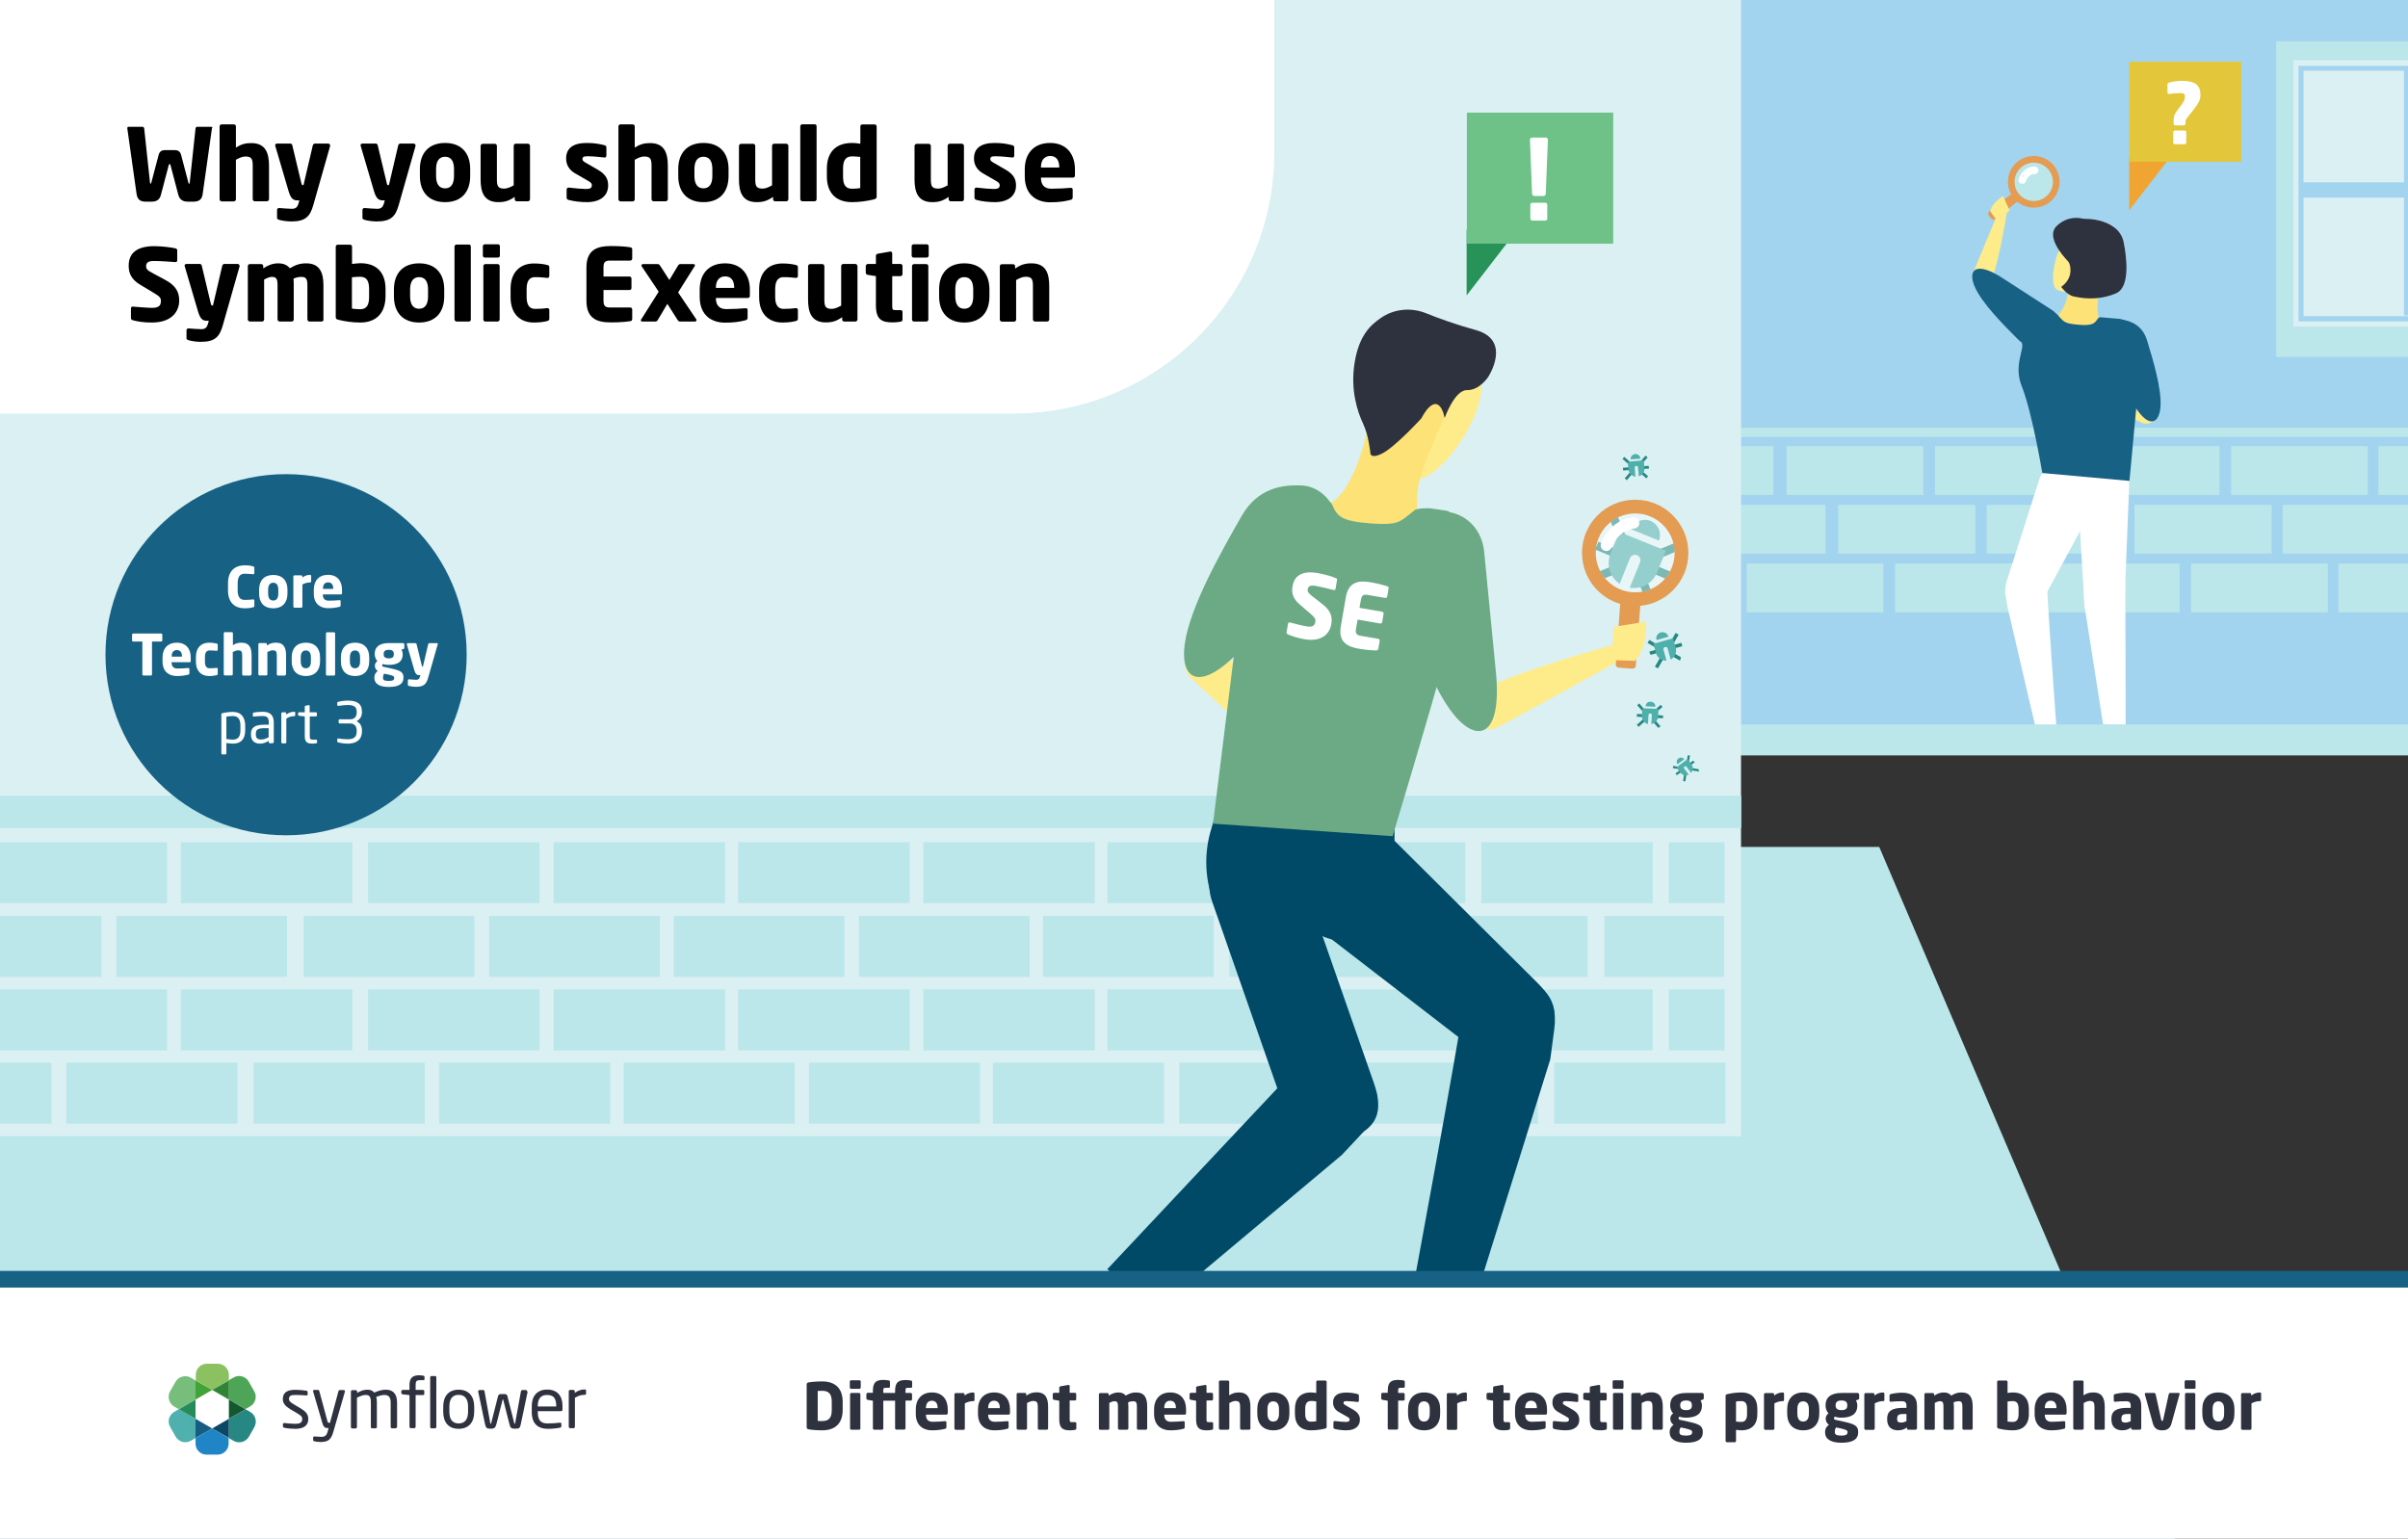 <?xml version="1.0" encoding="utf-8"?>
<!-- Generator: Adobe Illustrator 26.0.2, SVG Export Plug-In . SVG Version: 6.00 Build 0)  -->
<svg version="1.1" xmlns="http://www.w3.org/2000/svg" xmlns:xlink="http://www.w3.org/1999/xlink" x="0px" y="0px" width="1920px"
	 height="1227px" viewBox="0 0 1920 1227" style="enable-background:new 0 0 1920 1227;" xml:space="preserve">
<rect x="0" y="0" width="1920" height="1227" fill="#333333" stroke="none"/>
<style type="text/css">
	.st0{fill:#A3D4EF;}
	.st1{fill:#BBE6EA;}
	.st2{fill:#E49B52;}
	.st3{fill:#DBF0F3;}
	.st4{fill:#FEEC8A;}
	.st5{fill:#FFFFFF;}
	.st6{fill:#176184;}
	.st7{fill:#FCE277;}
	.st8{fill:#2E313E;}
	.st9{fill:none;stroke:#FFFFFF;stroke-width:6;stroke-linecap:round;stroke-miterlimit:10;}
	.st10{clip-path:url(#SVGID_00000121962641621395051550000008988929323229173668_);fill:#258882;}
	.st11{clip-path:url(#SVGID_00000121962641621395051550000008988929323229173668_);}
	.st12{clip-path:url(#SVGID_00000076601308856363400730000000349246137840674690_);fill:#4FAFAB;}
	.st13{clip-path:url(#SVGID_00000012474940530347674630000009857403181198726052_);fill:#258882;}
	.st14{clip-path:url(#SVGID_00000012474940530347674630000009857403181198726052_);}
	.st15{clip-path:url(#SVGID_00000177442692209489938540000010209687373520286646_);fill:#4FAFAB;}
	.st16{clip-path:url(#SVGID_00000090273546970442930930000008441967122189428130_);fill:#258882;}
	.st17{clip-path:url(#SVGID_00000090273546970442930930000008441967122189428130_);}
	.st18{clip-path:url(#SVGID_00000047774460026859033310000010822257827380048313_);fill:#4FAFAB;}
	.st19{clip-path:url(#SVGID_00000141453682543337914960000012860522838266023103_);fill:#258882;}
	.st20{clip-path:url(#SVGID_00000141453682543337914960000012860522838266023103_);}
	.st21{clip-path:url(#SVGID_00000009575052850298627170000006070211371378904243_);fill:#4FAFAB;}
	.st22{fill:#004A67;}
	.st23{fill:#6BAA85;}
	.st24{clip-path:url(#SVGID_00000099638850271194706220000016418339926183922327_);}
	.st25{fill:#258882;}
	.st26{fill:#4FAFAB;}
	.st27{opacity:0.4;fill:#FFFFFF;}
	.st28{fill:none;stroke:#FFFFFF;stroke-width:9;stroke-linecap:round;stroke-miterlimit:10;}
	.st29{fill:#289359;}
	.st30{fill:#6EC287;}
	.st31{fill:#F0A432;}
	.st32{fill:#E3C639;}
	.st33{clip-path:url(#SVGID_00000080914729457682602690000006460764501473796504_);}
	.st34{clip-path:url(#SVGID_00000089569800003166175620000004376054865960228541_);fill:#2E313E;}
	.st35{clip-path:url(#SVGID_00000089569800003166175620000004376054865960228541_);fill:#4FA557;}
	.st36{clip-path:url(#SVGID_00000089569800003166175620000004376054865960228541_);fill:#2085C6;}
	.st37{clip-path:url(#SVGID_00000089569800003166175620000004376054865960228541_);fill:#77BE7D;}
	.st38{clip-path:url(#SVGID_00000089569800003166175620000004376054865960228541_);fill:#4FB0AD;}
	.st39{clip-path:url(#SVGID_00000089569800003166175620000004376054865960228541_);fill:#165D84;}
	.st40{clip-path:url(#SVGID_00000089569800003166175620000004376054865960228541_);fill:#258B58;}
	.st41{clip-path:url(#SVGID_00000089569800003166175620000004376054865960228541_);fill:#278783;}
	.st42{clip-path:url(#SVGID_00000089569800003166175620000004376054865960228541_);fill:#13572F;}
	.st43{clip-path:url(#SVGID_00000089569800003166175620000004376054865960228541_);fill:#0C4764;}
	.st44{clip-path:url(#SVGID_00000089569800003166175620000004376054865960228541_);fill:#8CC161;}
	.st45{clip-path:url(#SVGID_00000089569800003166175620000004376054865960228541_);fill:#2F8535;}
	.st46{clip-path:url(#SVGID_00000089569800003166175620000004376054865960228541_);fill:#42A437;}
</style>
<g id="Layer_1">
	<rect x="1190.7" y="-53.3" class="st0" width="820" height="554"/>
	<rect x="1374.1" y="341.1" class="st1" width="554" height="7.3"/>
	<rect x="1228" y="355.8" class="st2" width="67.5" height="38.9"/>
	<rect x="1228" y="402.6" class="st2" width="109.4" height="38.9"/>
	<rect x="1305.1" y="355.8" class="st1" width="108.9" height="38.9"/>
	<rect x="1346.2" y="402.6" class="st1" width="109.4" height="38.9"/>
	<rect x="1273.2" y="449.4" class="st2" width="109.1" height="38.9"/>
	<rect x="1424.6" y="355.8" class="st1" width="108.9" height="38.9"/>
	<rect x="1465.7" y="402.6" class="st1" width="109.4" height="38.9"/>
	<rect x="1392.6" y="449.4" class="st1" width="109.1" height="38.9"/>
	<rect x="1542.9" y="355.8" class="st1" width="108.9" height="38.9"/>
	<rect x="1584.1" y="402.6" class="st1" width="109.4" height="38.9"/>
	<rect x="1511" y="449.4" class="st1" width="109.1" height="38.9"/>
	<rect x="1660.8" y="355.8" class="st1" width="108.9" height="38.9"/>
	<rect x="1701.9" y="402.6" class="st1" width="109.4" height="38.9"/>
	<rect x="1628.8" y="449.4" class="st1" width="109.1" height="38.9"/>
	<rect x="1779" y="355.8" class="st1" width="108.9" height="38.9"/>
	<rect x="1820.1" y="402.6" class="st1" width="109.4" height="38.9"/>
	<rect x="1747" y="449.4" class="st1" width="109.1" height="38.9"/>
	<rect x="1896.4" y="355.8" class="st1" width="108.9" height="38.9"/>
	<rect x="1864.5" y="449.4" class="st1" width="109.1" height="38.9"/>
	<rect x="150.6" y="504.3" class="st1" width="2045.4" height="98.1"/>
	<polygon class="st1" points="1752,1269.3 -74.1,1269.3 -74.1,675.4 1498.4,675.4 	"/>
	<rect x="150.6" y="496.5" class="st0" width="2045.4" height="81.2"/>
	<rect x="-42.6" y="-16.1" class="st3" width="1430.8" height="946.5"/>
	<g>
		<g>
			<g>
				<g>
					<g>
						<path class="st4" d="M1671.9,226.4c-8.6,5.1-26.3,8.8-32.3,4.2c-6-4.6-1.4-32.7,10.4-43.2c11.5-9.9,22.7-6.2,27.4,0.8
							C1685.3,200.2,1685.9,218.1,1671.9,226.4z"/>
						<path class="st4" d="M1600.4,167.6c0,0-3.3,1.1-5.6-1.9c0,0-19.2,45.8-21.6,52.2c-2.9,7.6,7.9,20,13.7,7.9
							C1592.7,213.6,1598.8,178.2,1600.4,167.6z"/>
						<path class="st5" d="M1632.2,464.8c0,13.5,7.3,112.9,7.3,112.9h-17l-21.9-93.9l-1.8-11.1
							C1598.8,444.8,1632.2,452.5,1632.2,464.8z"/>
						<path class="st5" d="M1678.1,387.4l-47.7,88.1c-3.4,10.6-9.4,10.6-19.9,7.2c-10.8-3.5-13.3-10.2-9.9-21l25.7-80.3
							c1.4-4.3,5.2-7.4,9.6-7.9C1647.3,372.1,1683.8,369.7,1678.1,387.4z"/>
						<path class="st5" d="M1694.6,466.1l0.3,111.6l-18-0.1l-15-95.6l0.6-13.1C1662.4,441,1694.6,453.8,1694.6,466.1z"/>
						<path class="st5" d="M1697.9,380.5l-3.5,89.1c0,11.2-8.6,22-19.7,22c-11.3,0-13.2-6.5-13.2-17.8l-5-83.4c0-4.5,5-8.7,9.1-10.5
							C1676.1,375.1,1697.9,361.9,1697.9,380.5z"/>
						<path class="st5" d="M1690.8,356.3c3.3,0,6,2.7,6,6v38.6c0,9.4-5.6,17-17,17s-19.5-5-19.5-24.6v-37.2
							C1660.3,356.1,1680.4,356.3,1690.8,356.3z"/>
						<path class="st6" d="M1597.1,222l37.9,24.5c13.9,8.3,10.3,25.6-0.9,29.2c-7,2.2-16.5,3.5-25.3-5.3
							c-10.7-10.7-28.9-28.8-34.5-42.3S1576.1,208.2,1597.1,222z"/>
						<path class="st4" d="M1658.8,308.3c0,0,1,3.4-2.1,5.6c0,0,45.2,20.7,51.4,23.3c7.5,3.2,20.3-7.2,8.3-13.4
							S1669.4,310.2,1658.8,308.3z"/>
						<path class="st6" d="M1699.5,319.6l-22-39.4c-8.4-13.9,2.9-27.5,14.5-25.4c7.2,1.3,16.2,4.6,19.9,16.5
							c4.4,14.5,12,38.9,10.7,53.6C1721.3,339.6,1711.7,341.7,1699.5,319.6z"/>
						<path class="st7" d="M1677.3,259.4c-7.8-5.3-5.2-26.5,1.2-40s-28.3-24.4-28.9-4.4c-0.6,20-0.4,23.9-6,33
							c-3.7,6-7.7,11.7-12.2,17.2l33.2,7.6l12.7-11.3L1677.3,259.4z"/>
						<path class="st6" d="M1697.9,383.5l9.5-101.9c0.7-8.4-6.2-26.3-18.3-27.4l-14.1-1.2c-1-0.1-1.9,0.4-2.4,1.2
							c-2.7,4.2-4.8,5.7-16,4.7c-11.2-1-11-2.6-15.4-7.1c-0.6-0.6-0.3-1.4-6.3-2.4l-22.9,23.8c2.6,5-6.8,17.8,0,34.8
							c8.4,20.9,16.4,69.2,16.4,69.2L1697.9,383.5z"/>
					</g>
				</g>
				<g>
					<path class="st2" d="M1587.5,174.2l-1.7-2.2c-0.8-1.1-0.7-2.6,0.4-3.5l22.6-17.8l4.8,6.1l-22.6,17.8
						C1589.9,175.4,1588.3,175.2,1587.5,174.2z"/>
					<circle class="st2" cx="1621.6" cy="145" r="20.6"/>
					<circle class="st1" cx="1621.6" cy="145" r="15.3"/>
					<g>
						<defs>
							<circle id="SVGID_1_" cx="1621.6" cy="145" r="15.3"/>
						</defs>
						<clipPath id="SVGID_00000028290879770218465460000000047033957910721932_">
							<use xlink:href="#SVGID_1_"  style="overflow:visible;"/>
						</clipPath>
					</g>
				</g>
				<path class="st4" d="M1602.4,167.9l-5.3-11.5c0,0-8.6,4.9-10.2,12.1l5.3,7.3L1602.4,167.9z"/>
			</g>
			<path class="st8" d="M1662.1,174.5c-0.6,0-1.3-0.1-1.9-0.2c-2.8-0.7-12.1-2.1-20.4,6c-8.5,8.2,4.6,23.3,8.6,27.5
				c0.9,0.9,1.6,2.1,1.9,3.3c1.1,3.7,1.8,11.3-6.8,17.7c0,0,4.6,6.5,10,7.6c5.3,1.1,18.7,3.9,33.7-2.5c11.8-5,8.2-30.1,6.1-40.6
				c-0.9-4.7-3.5-8.9-7.2-11.7C1681.4,178,1674,174.6,1662.1,174.5z"/>
		</g>
		<path class="st9" d="M1612.5,143.7c-0.1,0,2.6-8.2,9.8-7.9"/>
	</g>
	<rect x="-20" y="634.6" class="st1" width="1408.4" height="25.7"/>
	<rect x="-20" y="906.1" class="st1" width="1408.4" height="25.7"/>
	<rect x="-3.5" y="730.4" class="st1" width="84.4" height="48.6"/>
	<rect x="-3.5" y="789" class="st1" width="136.7" height="48.6"/>
	<rect x="-43.4" y="847.4" class="st1" width="84.4" height="48.6"/>
	<rect x="92.8" y="730.4" class="st1" width="136.1" height="48.6"/>
	<rect x="144.2" y="789" class="st1" width="136.7" height="48.6"/>
	<rect x="52.9" y="847.4" class="st1" width="136.4" height="48.6"/>
	<rect x="242.1" y="730.4" class="st1" width="136.1" height="48.6"/>
	<rect x="293.5" y="789" class="st1" width="136.7" height="48.6"/>
	<rect x="202.2" y="847.4" class="st1" width="136.4" height="48.6"/>
	<rect x="390" y="730.4" class="st1" width="136.1" height="48.6"/>
	<rect x="441.4" y="789" class="st1" width="136.7" height="48.6"/>
	<rect x="350.1" y="847.4" class="st1" width="136.4" height="48.6"/>
	<rect x="537.2" y="730.4" class="st1" width="136.1" height="48.6"/>
	<rect x="588.6" y="789" class="st1" width="136.7" height="48.6"/>
	<rect x="497.3" y="847.4" class="st1" width="136.4" height="48.6"/>
	<rect x="684.9" y="730.4" class="st1" width="136.1" height="48.6"/>
	<rect x="736.2" y="789" class="st1" width="136.7" height="48.6"/>
	<rect x="645" y="847.4" class="st1" width="136.4" height="48.6"/>
	<rect x="831.6" y="730.4" class="st1" width="136.1" height="48.6"/>
	<rect x="883" y="789" class="st1" width="136.7" height="48.6"/>
	<rect x="791.7" y="847.4" class="st1" width="136.4" height="48.6"/>
	<rect x="1129.7" y="730.4" class="st1" width="136.1" height="48.6"/>
	<rect x="1181.1" y="789" class="st1" width="136.7" height="48.6"/>
	<rect x="1089.8" y="847.4" class="st1" width="136.4" height="48.6"/>
	<rect x="1279.2" y="730.4" class="st1" width="95.4" height="48.6"/>
	<rect x="1330.6" y="789" class="st1" width="44.5" height="48.6"/>
	<rect x="1239.3" y="847.4" class="st1" width="136.4" height="48.6"/>
	<rect x="980.2" y="730.4" class="st1" width="136.1" height="48.6"/>
	<rect x="1031.6" y="789" class="st1" width="136.7" height="48.6"/>
	<rect x="-3.5" y="671.6" class="st1" width="136.7" height="48.6"/>
	<rect x="144.2" y="671.6" class="st1" width="136.7" height="48.6"/>
	<rect x="293.5" y="671.6" class="st1" width="136.7" height="48.6"/>
	<rect x="441.4" y="671.6" class="st1" width="136.7" height="48.6"/>
	<rect x="588.6" y="671.6" class="st1" width="136.7" height="48.6"/>
	<rect x="736.2" y="671.6" class="st1" width="136.7" height="48.6"/>
	<rect x="883" y="671.6" class="st1" width="136.7" height="48.6"/>
	<rect x="1181.1" y="671.6" class="st1" width="136.7" height="48.6"/>
	<rect x="1330.6" y="671.6" class="st1" width="44.5" height="48.6"/>
	<rect x="1031.6" y="671.6" class="st1" width="136.7" height="48.6"/>
	<rect x="940.3" y="847.4" class="st1" width="136.4" height="48.6"/>
	<g>
		<g id="Artwork_3_00000178170264838343698230000003465470948978374808_">
			<g>
				<defs>
					
						<rect id="SVGID_00000053533188083682747740000015873370976704994950_" x="1314.6" y="503.8" transform="matrix(0.965 -0.262 0.262 0.965 -88.977 365.303)" width="26.5" height="26.2"/>
				</defs>
				<clipPath id="SVGID_00000011026796869741751350000010731010294946605958_">
					<use xlink:href="#SVGID_00000053533188083682747740000015873370976704994950_"  style="overflow:visible;"/>
				</clipPath>
				
					<rect x="1331.7" y="514.5" transform="matrix(0.965 -0.262 0.262 0.965 -88.414 367.502)" style="clip-path:url(#SVGID_00000011026796869741751350000010731010294946605958_);fill:#258882;" width="9.5" height="2.8"/>
				
					<rect x="1329.7" y="507.3" transform="matrix(0.498 -0.867 0.867 0.498 229.29 1413.149)" style="clip-path:url(#SVGID_00000011026796869741751350000010731010294946605958_);fill:#258882;" width="9.5" height="2.8"/>
				
					<rect x="1336.3" y="518.6" transform="matrix(0.497 -0.867 0.867 0.497 218.11 1423.305)" style="clip-path:url(#SVGID_00000011026796869741751350000010731010294946605958_);fill:#258882;" width="2.8" height="9.5"/>
				
					<rect x="1315.3" y="519" transform="matrix(0.965 -0.262 0.262 0.965 -90.151 363.359)" style="clip-path:url(#SVGID_00000011026796869741751350000010731010294946605958_);fill:#258882;" width="9.5" height="2.8"/>
				
					<rect x="1316.7" y="508.4" transform="matrix(0.498 -0.867 0.867 0.498 217.169 1401.13)" style="clip-path:url(#SVGID_00000011026796869741751350000010731010294946605958_);fill:#258882;" width="2.8" height="9.5"/>
				
					<rect x="1318" y="526" transform="matrix(0.498 -0.867 0.867 0.498 207.112 1412.4)" style="clip-path:url(#SVGID_00000011026796869741751350000010731010294946605958_);fill:#258882;" width="9.5" height="2.8"/>
				<g style="clip-path:url(#SVGID_00000011026796869741751350000010731010294946605958_);">
					<defs>
						
							<rect id="SVGID_00000046297591387409520750000003153871214831623588_" x="1314.6" y="503.8" transform="matrix(0.965 -0.262 0.262 0.965 -88.977 365.303)" width="26.5" height="26.2"/>
					</defs>
					<clipPath id="SVGID_00000050642364799155022760000004440963736645920666_">
						<use xlink:href="#SVGID_00000046297591387409520750000003153871214831623588_"  style="overflow:visible;"/>
					</clipPath>
					<path style="clip-path:url(#SVGID_00000050642364799155022760000004440963736645920666_);fill:#4FAFAB;" d="M1318.3,513.4
						C1318.3,513.4,1318.3,513.4,1318.3,513.4l2.1,7.4c1,3.7,4.6,6.2,8.4,6c0,0,0,0,0,0c0,0,0,0,0,0c-0.1-0.3-1.8-6.3-2.4-8.6
						c-0.3-0.9,0.2-1.9,1-2.2c0.9-0.3,1.9,0.1,2.3,1c0,0,0,0.1,0,0.2l2.4,8.7c0,0,0,0,0,0c0,0,0,0,0,0c3.4-1.8,5.1-5.8,4-9.5
						l-2.1-7.4c0,0,0,0,0,0L1318.3,513.4z"/>
					<path style="clip-path:url(#SVGID_00000050642364799155022760000004440963736645920666_);fill:#4FAFAB;" d="M1324.2,504.3
						c-2.6,0.7-4.2,3.5-3.4,6.1c0,0,0,0,0,0l9.6-2.7c0,0,0,0,0,0C1329.6,505.1,1326.9,503.6,1324.2,504.3"/>
				</g>
			</g>
		</g>
		<g id="Artwork_3_00000123402904713578170010000002737454649532016518_">
			<g>
				<defs>
					
						<rect id="SVGID_00000076601972666852556640000011126318833722411146_" x="1305.5" y="559.4" transform="matrix(6.025951e-02 -0.998 0.998 6.025951e-02 667.736 1848.859)" width="20.7" height="20.9"/>
				</defs>
				<clipPath id="SVGID_00000091007963242021252410000014240895566501878453_">
					<use xlink:href="#SVGID_00000076601972666852556640000011126318833722411146_"  style="overflow:visible;"/>
				</clipPath>
				
					<rect x="1321.3" y="567.4" transform="matrix(6.025951e-02 -0.998 0.998 6.025951e-02 672.582 1856.787)" style="clip-path:url(#SVGID_00000091007963242021252410000014240895566501878453_);fill:#258882;" width="2.2" height="7.5"/>
				
					<rect x="1319" y="564.2" transform="matrix(0.748 -0.663 0.663 0.748 -42.127 1019.487)" style="clip-path:url(#SVGID_00000091007963242021252410000014240895566501878453_);fill:#258882;" width="7.5" height="2.2"/>
				
					<rect x="1320.3" y="573.3" transform="matrix(0.748 -0.663 0.663 0.748 -50.282 1021.573)" style="clip-path:url(#SVGID_00000091007963242021252410000014240895566501878453_);fill:#258882;" width="2.2" height="7.5"/>
				
					<rect x="1307.9" y="566.6" transform="matrix(6.025951e-02 -0.998 0.998 6.025951e-02 660.809 1842.666)" style="clip-path:url(#SVGID_00000091007963242021252410000014240895566501878453_);fill:#258882;" width="2.2" height="7.5"/>
				
					<rect x="1308.3" y="560.7" transform="matrix(0.748 -0.663 0.663 0.748 -44.959 1010.406)" style="clip-path:url(#SVGID_00000091007963242021252410000014240895566501878453_);fill:#258882;" width="2.2" height="7.5"/>
				
					<rect x="1305.6" y="575.2" transform="matrix(0.748 -0.663 0.663 0.748 -52.852 1013.331)" style="clip-path:url(#SVGID_00000091007963242021252410000014240895566501878453_);fill:#258882;" width="7.5" height="2.2"/>
				<g style="clip-path:url(#SVGID_00000091007963242021252410000014240895566501878453_);">
					<defs>
						
							<rect id="SVGID_00000041261874386243695040000012644998620060166036_" x="1305.5" y="559.4" transform="matrix(6.025951e-02 -0.998 0.998 6.025951e-02 667.736 1848.859)" width="20.7" height="20.9"/>
					</defs>
					<clipPath id="SVGID_00000076581892228520241350000006851494648784631693_">
						<use xlink:href="#SVGID_00000041261874386243695040000012644998620060166036_"  style="overflow:visible;"/>
					</clipPath>
					<path style="clip-path:url(#SVGID_00000076581892228520241350000006851494648784631693_);fill:#4FAFAB;" d="M1309.5,564.8
						C1309.5,564.8,1309.5,564.8,1309.5,564.8l-0.3,6c-0.2,3.1,1.8,5.8,4.8,6.6c0,0,0,0,0,0c0,0,0,0,0,0c0-0.3,0.3-5.2,0.4-7.1
						c0-0.7,0.6-1.4,1.3-1.4c0.8,0,1.4,0.6,1.4,1.3c0,0,0,0.1,0,0.1l-0.4,7.1c0,0,0,0,0,0c0,0,0,0,0,0c3-0.5,5.2-3,5.4-6.1l0.3-6
						c0,0,0,0,0,0L1309.5,564.8z"/>
					<path style="clip-path:url(#SVGID_00000076581892228520241350000006851494648784631693_);fill:#4FAFAB;" d="M1316.2,559.5
						c-2.2-0.1-4,1.5-4.1,3.7c0,0,0,0,0,0l7.8,0.4c0,0,0,0,0,0C1320,561.4,1318.3,559.6,1316.2,559.5"/>
				</g>
			</g>
		</g>
		<g id="Artwork_3_00000051372250632521451800000000964543038279734937_">
			<g>
				<defs>
					
						<rect id="SVGID_00000023961077160843734030000001182862467111555973_" x="1294.3" y="362" transform="matrix(0.997 -7.454941e-02 7.454941e-02 0.997 -24.129 98.307)" width="20.9" height="20.7"/>
				</defs>
				<clipPath id="SVGID_00000137115076966312396060000005043413692113742727_">
					<use xlink:href="#SVGID_00000023961077160843734030000001182862467111555973_"  style="overflow:visible;"/>
				</clipPath>
				
					<rect x="1307.8" y="371.8" transform="matrix(0.997 -7.454941e-02 7.454941e-02 0.997 -24.147 98.812)" style="clip-path:url(#SVGID_00000137115076966312396060000005043413692113742727_);fill:#258882;" width="7.5" height="2.2"/>
				
					<rect x="1307.4" y="365.9" transform="matrix(0.652 -0.758 0.758 0.652 177.613 1121.164)" style="clip-path:url(#SVGID_00000137115076966312396060000005043413692113742727_);fill:#258882;" width="7.5" height="2.2"/>
				
					<rect x="1310.3" y="375.1" transform="matrix(0.652 -0.758 0.758 0.652 168.716 1125.491)" style="clip-path:url(#SVGID_00000137115076966312396060000005043413692113742727_);fill:#258882;" width="2.2" height="7.5"/>
				
					<rect x="1294.4" y="372.8" transform="matrix(0.997 -7.454941e-02 7.454941e-02 0.997 -24.258 97.818)" style="clip-path:url(#SVGID_00000137115076966312396060000005043413692113742727_);fill:#258882;" width="7.5" height="2.2"/>
				
					<rect x="1296.6" y="364.2" transform="matrix(0.652 -0.758 0.758 0.652 172.207 1111.376)" style="clip-path:url(#SVGID_00000137115076966312396060000005043413692113742727_);fill:#258882;" width="2.2" height="7.5"/>
				
					<rect x="1295.5" y="378.6" transform="matrix(0.652 -0.758 0.758 0.652 163.809 1116.608)" style="clip-path:url(#SVGID_00000137115076966312396060000005043413692113742727_);fill:#258882;" width="7.5" height="2.2"/>
				<g style="clip-path:url(#SVGID_00000137115076966312396060000005043413692113742727_);">
					<defs>
						
							<rect id="SVGID_00000143583959184494826180000001254454079621818521_" x="1294.3" y="362" transform="matrix(0.997 -7.454941e-02 7.454941e-02 0.997 -24.129 98.307)" width="20.9" height="20.7"/>
					</defs>
					<clipPath id="SVGID_00000070104317307165048950000017515292555892999052_">
						<use xlink:href="#SVGID_00000143583959184494826180000001254454079621818521_"  style="overflow:visible;"/>
					</clipPath>
					<path style="clip-path:url(#SVGID_00000070104317307165048950000017515292555892999052_);fill:#4FAFAB;" d="M1297.9,368.2
						C1297.9,368.2,1297.9,368.2,1297.9,368.2l0.5,6c0.3,3,2.6,5.5,5.6,5.9c0,0,0,0,0,0c0,0,0,0,0,0c0-0.3-0.4-5.2-0.6-7
						c-0.1-0.7,0.4-1.4,1.1-1.6c0.8-0.1,1.5,0.4,1.6,1.1c0,0,0,0.1,0,0.1l0.6,7.1c0,0,0,0,0,0c0,0,0,0,0,0c2.9-0.9,4.8-3.7,4.5-6.7
						l-0.5-6c0,0,0,0,0,0L1297.9,368.2z"/>
					<path style="clip-path:url(#SVGID_00000070104317307165048950000017515292555892999052_);fill:#4FAFAB;" d="M1303.8,362.1
						c-2.2,0.2-3.8,2.1-3.6,4.2c0,0,0,0,0,0l7.8-0.6c0,0,0,0,0,0C1307.8,363.5,1305.9,361.9,1303.8,362.1"/>
				</g>
			</g>
		</g>
		<g id="Artwork_3_00000109016855485319787820000009136285806277127822_">
			<g>
				<defs>
					
						<rect id="SVGID_00000112627867319777948890000011622936991917994431_" x="1334.8" y="603" transform="matrix(0.807 -0.59 0.59 0.807 -102.118 910.715)" width="17.6" height="17.4"/>
				</defs>
				<clipPath id="SVGID_00000088831769176530328000000012673700996631240587_">
					<use xlink:href="#SVGID_00000112627867319777948890000011622936991917994431_"  style="overflow:visible;"/>
				</clipPath>
				
					<rect x="1345.5" y="608.2" transform="matrix(0.807 -0.59 0.59 0.807 -99.572 913.185)" style="clip-path:url(#SVGID_00000088831769176530328000000012673700996631240587_);fill:#258882;" width="6.3" height="1.8"/>
				
					<rect x="1342.6" y="604.1" transform="matrix(0.154 -0.988 0.988 0.154 541.137 1841.857)" style="clip-path:url(#SVGID_00000088831769176530328000000012673700996631240587_);fill:#258882;" width="6.3" height="1.8"/>
				
					<rect x="1350.3" y="610.3" transform="matrix(0.154 -0.988 0.988 0.154 537.496 1854.357)" style="clip-path:url(#SVGID_00000088831769176530328000000012673700996631240587_);fill:#258882;" width="1.8" height="6.3"/>
				
					<rect x="1336.4" y="614.8" transform="matrix(0.807 -0.59 0.59 0.807 -105.268 909.084)" style="clip-path:url(#SVGID_00000088831769176530328000000012673700996631240587_);fill:#258882;" width="6.3" height="1.8"/>
				
					<rect x="1335.7" y="608.6" transform="matrix(0.154 -0.988 0.988 0.154 526.818 1838.483)" style="clip-path:url(#SVGID_00000088831769176530328000000012673700996631240587_);fill:#258882;" width="1.8" height="6.3"/>
				
					<rect x="1339.8" y="618.6" transform="matrix(0.154 -0.988 0.988 0.154 524.503 1851.294)" style="clip-path:url(#SVGID_00000088831769176530328000000012673700996631240587_);fill:#258882;" width="6.3" height="1.8"/>
				<g style="clip-path:url(#SVGID_00000088831769176530328000000012673700996631240587_);">
					<defs>
						
							<rect id="SVGID_00000026141014674145660900000003847082883550612401_" x="1334.8" y="603" transform="matrix(0.807 -0.59 0.59 0.807 -102.118 910.715)" width="17.6" height="17.4"/>
					</defs>
					<clipPath id="SVGID_00000013901431404955020650000002408597093436333463_">
						<use xlink:href="#SVGID_00000026141014674145660900000003847082883550612401_"  style="overflow:visible;"/>
					</clipPath>
					<path style="clip-path:url(#SVGID_00000013901431404955020650000002408597093436333463_);fill:#4FAFAB;" d="M1336.8,611.9
						C1336.8,611.9,1336.8,611.9,1336.8,611.9l3,4.1c1.5,2.1,4.3,2.8,6.7,1.7c0,0,0,0,0,0c0,0,0,0,0,0c-0.1-0.2-2.6-3.5-3.6-4.8
						c-0.4-0.5-0.3-1.2,0.1-1.6c0.5-0.4,1.2-0.4,1.7,0.1c0,0,0,0.1,0.1,0.1l3.6,4.8c0,0,0,0,0,0c0,0,0,0,0,0
						c1.7-1.9,1.8-4.8,0.2-6.9l-3-4.1c0,0,0,0,0,0L1336.8,611.9z"/>
					<path style="clip-path:url(#SVGID_00000013901431404955020650000002408597093436333463_);fill:#4FAFAB;" d="M1338.3,604.8
						c-1.5,1.1-1.8,3.2-0.7,4.6c0,0,0,0,0,0l5.3-3.9c0,0,0,0,0,0C1341.9,604,1339.8,603.7,1338.3,604.8"/>
				</g>
			</g>
		</g>
		<g>
			<g>
				<g>
					<path class="st4" d="M1091.5,326.4c4,20.1,22.4,52.5,37.7,55.4c15.2,2.9,52.2-42.7,52.1-75.2c-0.5-31.3-21.6-43.4-38.7-41
						C1113.4,270,1084.9,293.6,1091.5,326.4z"/>
					<path class="st4" d="M1291.2,513c0,0-1.6,7.1,5.1,11.1c0,0-89.6,49.5-102,55.8c-15,7.7-42.8-11.6-19.1-26.3
						S1270,518.5,1291.2,513z"/>
					<path class="st22" d="M1166.8,802.3c-3.6,27.6-40,224.2-40,224.2l50.4,6.7l58.9-188.4l3.2-24.2
						C1246.7,763.8,1170.1,777.2,1166.8,802.3z"/>
					<path class="st22" d="M1037.1,730l132,101.8c16.3,16.2,42.7,16.1,58.8-0.1c16.5-16.6,14.7-31.3-1.9-47.8l-123-122.3
						c-6.6-6.6-16.5-8.6-25-5.3C1055.9,664.6,1009.9,703,1037.1,730z"/>
					<path class="st22" d="M1038.6,846.4l-155.7,165.7l36.9,34.7L1069.9,921l16.6-17.7C1125.9,861.7,1055.9,828,1038.6,846.4z"/>
					<path class="st22" d="M966.7,719.5l56.7,162.5c7.6,21.7,31.3,33.2,52.9,25.6c22.1-7.7,26.9-21.7,19.2-43.8L1038.3,700
						c-3.1-8.8-11-14.9-20.2-15.7C994.6,682.1,954.1,683.3,966.7,719.5z"/>
					<path class="st22" d="M1036.7,623v92.1c0,19.4,11.6,35,35,35c23.4,0,40.2-10.3,40.2-50.6V623
						C1111.9,623,1036.3,623.4,1036.7,623z"/>
					<path class="st22" d="M981,623.3c-4.1,0-8.5,14.2-12.3,27.9c-0.8,2.9-1.8,6-2.7,9.1c-6.5,20.6-5.4,42.9,3.1,62.8l0,0
						c9.3,18.5,11.3,26.9,34.6,26.9c23.4,0,40.2-10.3,40.2-50.6v-76.6C1043.8,623,1002.3,623.3,981,623.3z"/>
					<path class="st23" d="M1192.6,534.5l-9-92.4c-2.1-33.3-37.1-43-54.3-25.9c-10.7,10.7-22,26.8-14.3,51.3
						c9.5,29.7,25.3,80,44.8,103.1C1179.3,593.7,1198,586.1,1192.6,534.5z"/>
					<path class="st4" d="M1044.5,611c0,0-7.2,0.8-8.8,8.4c0,0-75.8-68.7-85.8-78.4c-12.1-11.7-2.9-44.2,18.7-26.6
						C990.1,532,1032.4,592.6,1044.5,611z"/>
					<path class="st23" d="M993.3,513.8l61.9-69.2c23.1-24.1,6.5-56.5-17.7-57.5c-15.1-0.6-34.6,2-47.4,24.2
						c-15.4,27-41.7,72.8-45.5,102.8C940.7,544.1,959,552.7,993.3,513.8z"/>
					<path class="st7" d="M1056.4,403c19.7-4.2,35.9-52.3,37.4-87.4c1.5-35.1,76.4-26.9,57.8,16.8s-23,51.9-21.6,76.6
						c0.9,16.2,2.7,32.3,5.5,48.3l-68.9-13.9l-12.4-35.9L1056.4,403z"/>
					<path class="st23" d="M967.2,656.8l28.6-230.4c1.3-17.3,7.9-31.2,32.8-29.3l29.1,2.2c2,0.2,3.8,1.4,4.5,3.2
						c4,9.5,7.8,13.2,30.8,14.9c23,1.7,23.2-1.6,33.6-9.4c1.4-1.1,1.1-2.8,13.5-2.7l12.8,1.9c15.1,1.2,13.2,64.8-2.9,124.4
						c-9.3,34.7-39.6,135.2-39.6,135.2L967.2,656.8z"/>
				</g>
				<path class="st8" d="M1091.4,352.9l1.2,7.4c0,0-1,6.6,9.5,1.3s31.3-28.1,31.3-28.1s10.6-21.8,17.3-4.8l1.2,4.6
					c0,0,7.9-22.4,17.8-22.2c10,0.2,16.9-10.5,16.9-10.5s19.3-29.3-9.9-37.4c-16.1-4.4-30.2-9.6-39.6-13.4
					c-12-4.8-25.7-3.6-36.3,3.9c-7.4,5.2-17.1,13.1-20.7,35.5c-3.6,22,2.5,39.6,6.6,48.3C1089,342.5,1090.5,347.7,1091.4,352.9z"/>
			</g>
			<g>
				<path class="st2" d="M1290.6,532.4l11,0.8c1.4,0.1,2.6-0.9,2.7-2.3l4.6-61.8l-16-1.2l-4.6,61.8
					C1288.2,531.1,1289.3,532.3,1290.6,532.4z"/>
				<circle class="st2" cx="1303.8" cy="440.9" r="42.4"/>
				<circle class="st3" cx="1303.8" cy="440.9" r="31.4"/>
				<g>
					<defs>
						<circle id="SVGID_00000159472438251552259770000007918794573467878290_" cx="1303.8" cy="440.9" r="31.4"/>
					</defs>
					<clipPath id="SVGID_00000012462271444235247870000015076983191674064017_">
						<use xlink:href="#SVGID_00000159472438251552259770000007918794573467878290_"  style="overflow:visible;"/>
					</clipPath>
					<g style="clip-path:url(#SVGID_00000012462271444235247870000015076983191674064017_);">
						
							<rect x="1319" y="444.4" transform="matrix(0.383 -0.924 0.924 0.383 394.446 1502.649)" class="st25" width="6.7" height="23.1"/>
						
							<rect x="1317.9" y="435.7" transform="matrix(0.924 -0.382 0.382 0.924 -66.883 541.316)" class="st25" width="23.1" height="6.7"/>
						
							<rect x="1310.2" y="460.6" transform="matrix(0.924 -0.382 0.382 0.924 -80.728 537.782)" class="st25" width="6.7" height="23.1"/>
						
							<rect x="1280.7" y="428.5" transform="matrix(0.383 -0.924 0.924 0.383 385.507 1457.494)" class="st25" width="6.7" height="23.1"/>
						
							<rect x="1287.8" y="411.6" transform="matrix(0.924 -0.382 0.382 0.924 -63.718 525.481)" class="st25" width="6.7" height="23.1"/>
						
							<rect x="1267.3" y="454.4" transform="matrix(0.924 -0.382 0.382 0.924 -77.858 523.421)" class="st25" width="23.1" height="6.7"/>
						<path class="st26" d="M1291.1,424.2C1291.1,424.2,1291.1,424.2,1291.1,424.2L1291.1,424.2l-7,17.3c-3.5,8.8-0.5,18.8,7.3,24.1
							c0,0,0,0,0,0c0,0,0,0,0,0c0.3-0.8,6-14.8,8.2-20.3c0.8-2.1,3.1-3.4,5.3-2.7c2.3,0.7,3.5,3.1,2.9,5.3c0,0.1-0.1,0.2-0.1,0.4
							l-8.3,20.4c0,0,0,0,0,0c0,0,0,0,0,0c9.3,1.5,18.4-3.6,21.9-12.3l7-17.2c0,0,0,0,0,0l0,0L1291.1,424.2z"/>
						<path class="st26" d="M1316.1,415.4c-6.2-2.5-13.2,0.5-15.7,6.6c0,0,0,0,0,0c0,0,0,0,0,0l22.4,9.1c0,0,0,0,0,0
							C1325.2,425,1322.2,418,1316.1,415.4z"/>
					</g>
				</g>
				<circle class="st27" cx="1303.8" cy="440.9" r="31.4"/>
			</g>
			<path class="st4" d="M1286.7,499.9l25.8-4.2c0,0,1.5,20.2-8.8,31.3l-18.6-0.6L1286.7,499.9z"/>
		</g>
		<path class="st28" d="M1280.8,434.9c0,0,5.5-16.1,21.8-17.9"/>
		<g>
			<path class="st5" d="M1039.9,509.7c-5.5-1-9.5-2.3-12.9-3.8c-0.7-0.3-1.3-0.9-1.2-1.6l1.2-6.8c0.2-1,0.8-1.2,1.5-1.1
				c0.1,0,0.1,0,0.2,0c2.8,0.8,10.4,2.7,13.1,3.1c4.8,0.8,6.5-0.5,7-3.8c0.3-2-0.4-3.3-3.7-6.1l-8.6-7.4c-5.8-4.9-6.8-9.6-5.9-14.7
				c1.3-7.7,6.7-12.8,20.2-10.5c5.1,0.9,12,2.9,14.5,4.1c0.5,0.2,1,0.7,0.8,1.4l-1.2,7c-0.1,0.6-0.5,1.1-1.4,1c0,0-0.1,0-0.1,0
				c-1.9-0.5-9.9-2.5-14.6-3.3c-4-0.7-5.6,0.2-6.1,2.7c-0.3,1.9,0.4,3,3.8,5.7l8.1,6.3c6.6,5.2,7.9,10.1,6.9,15.8
				C1060.3,505.2,1054,512.2,1039.9,509.7z"/>
			<path class="st5" d="M1097.1,518.7c-2.5-0.1-6.1-0.1-13.7-1.4c-9-1.6-16.5-5.2-14.3-17.9l4-23.1c2.2-12.7,10.6-13.5,19.6-12
				c7.5,1.3,10.9,2.5,13.3,3.2c1,0.3,1.3,0.7,1.2,1.6l-1.1,6.5c-0.1,0.8-0.9,1.3-1.6,1.2l-14.1-2.4c-3.3-0.6-4.6,0.3-5.3,4l-1.1,6.3
				l18,3.1c0.8,0.1,1.3,0.9,1.2,1.6l-1.1,6.6c-0.1,0.8-0.9,1.3-1.6,1.2l-18-3.1l-1.3,7.4c-0.6,3.6,0.4,4.9,3.6,5.5l14.1,2.4
				c0.8,0.1,1.3,0.9,1.2,1.6l-1.1,6.5C1098.5,518.4,1098.1,518.7,1097.1,518.7z"/>
		</g>
	</g>
	<rect x="1814.9" y="32.9" class="st1" width="176.1" height="251.8"/>
	<rect x="1828.6" y="48" class="st3" width="148.6" height="212.4"/>
	<rect x="1832.7" y="52.5" class="st0" width="140.3" height="203.8"/>
	<rect x="1836.7" y="56.4" class="st3" width="132.4" height="195.7"/>
	<rect x="1916.8" y="55.8" class="st0" width="70.9" height="195.7"/>
	<rect x="1835.2" y="145.4" class="st0" width="132.4" height="12.2"/>
	<polygon class="st29" points="1169.4,235.6 1169.4,183.3 1209.8,183.3 	"/>
	<rect x="1169.6" y="89.8" class="st30" width="116.7" height="104.5"/>
	<g>
		<path class="st5" d="M1234.2,111.4l-1.7,43.1c0,1-0.8,1.8-1.7,1.8h-7.3c-1,0-1.9-0.9-1.9-1.8l-1.7-43.1v-0.1c0-0.9,1-1.6,1.9-1.6
			h10.8C1233.4,109.7,1234.2,110.5,1234.2,111.4L1234.2,111.4z M1232.1,175.9h-10.2c-1,0-1.7-0.8-1.7-1.7v-10.9c0-1,0.8-1.6,1.7-1.6
			h10.2c1,0,1.6,0.7,1.6,1.6v10.9C1233.8,175.2,1233.1,175.9,1232.1,175.9z"/>
	</g>
	<polygon class="st31" points="1697.7,167.7 1697.7,125.2 1730.6,125.2 	"/>
	<rect x="1697.8" y="49.2" class="st32" width="89.2" height="79.8"/>
	<g>
		<path class="st5" d="M1749.3,87.1l-3,3.8c-3,3.8-3.7,4.6-3.7,6v1.8c0,0.8-0.9,1.3-1.6,1.3h-6.6c-0.7,0-1.3-0.6-1.3-1.3v-1.8
			c0-3.4,0.3-5.4,2.8-8.7l3.2-4.2c2.4-3.2,3-4.8,3-6.7v-0.7c0-1.5-0.9-2.4-3.2-2.4c-3.4,0-6.3,0.3-9.4,0.7c-0.1,0-0.1,0-0.2,0
			c-0.8,0-1.1-0.5-1.1-1.4v-5.9c0-0.9,0.2-1.5,1.2-1.7c2.8-0.9,6.9-1.4,10.6-1.4c9.1,0,14.5,2.7,14.5,11v1.1
			C1754.3,79.7,1753,82.3,1749.3,87.1z M1741.9,115h-7.8c-0.7,0-1.3-0.5-1.3-1.3v-8.3c0-0.7,0.6-1.3,1.3-1.3h7.8
			c0.7,0,1.3,0.6,1.3,1.3v8.3C1743.2,114.5,1742.6,115,1741.9,115z"/>
	</g>
</g>
<g id="Layer_2">
	<rect x="-19.3" y="1020.1" class="st5" width="1968.5" height="241.9"/>
	
		<rect x="921.6" y="1.2" transform="matrix(6.123234e-17 -1 1 6.123234e-17 -91.778 1948.366)" class="st6" width="13.3" height="2037.8"/>
	<g id="Bildmaterial_4_00000109006385542348182970000015557336277410214563_">
		<g>
			<defs>
				<rect id="SVGID_00000016756061321314921460000015880244231191895172_" x="134.4" y="1087.5" width="332.9" height="72.5"/>
			</defs>
			<clipPath id="SVGID_00000136409709221323397140000006642208233013966525_">
				<use xlink:href="#SVGID_00000016756061321314921460000015880244231191895172_"  style="overflow:visible;"/>
			</clipPath>
			<g style="clip-path:url(#SVGID_00000136409709221323397140000006642208233013966525_);">
				<defs>
					<rect id="SVGID_00000147917564815877594540000004849794841157616520_" x="134.4" y="1087.5" width="332.9" height="72.5"/>
				</defs>
				<clipPath id="SVGID_00000027571920053740434920000004755690649961241016_">
					<use xlink:href="#SVGID_00000147917564815877594540000004849794841157616520_"  style="overflow:visible;"/>
				</clipPath>
				<path style="clip-path:url(#SVGID_00000027571920053740434920000004755690649961241016_);fill:#2E313E;" d="M235.6,1139.4
					c-2.1,0-6-0.2-8.8-0.8c-0.7-0.2-1.2-0.5-1.2-1.1v-1.9c0-0.5,0.4-0.8,1-0.8h0.2c2.7,0.3,6.7,0.6,8.7,0.6c3.6,0,5.5-0.9,5.5-3.9
					c0-1.7-1-2.7-4.2-4.6l-5.6-3.3c-3.4-2.1-5.7-4.4-5.7-7.9c0-5.8,4.3-7.4,10-7.4c3.1,0,6,0.3,8.7,0.7c0.7,0.1,1.1,0.5,1.1,1.1v1.8
					c0,0.7-0.4,0.9-0.9,0.9h-0.2c-1.9-0.2-5.5-0.4-8.6-0.4s-5.2,0.4-5.2,3.2c0,1.7,1.3,2.7,3.8,4.2l5.5,3.3c4.6,2.7,6.1,5.1,6.1,8.4
					C245.9,1137,241.8,1139.4,235.6,1139.4"/>
				<path style="clip-path:url(#SVGID_00000027571920053740434920000004755690649961241016_);fill:#2E313E;" d="M275,1109.8
					l-9.2,31.9c-1.7,6-3.8,8.2-10.2,8.2c-1.6,0-3.5-0.2-4.7-0.5c-0.7-0.2-1.2-0.3-1.2-0.9v-2.1c0-0.6,0.4-0.9,1.1-0.9h0.2
					c1.2,0.1,3.7,0.3,4.9,0.3c3.2,0,4.5-0.8,5.5-4.7l0.6-2.3h-0.8c-1.7,0-3.1-0.4-4.1-3.8l-7.4-25.3c-0.1-0.1-0.1-0.3-0.1-0.4
					c0-0.6,0.3-0.9,1-0.9h3.1c0.4,0,0.8,0.4,0.9,0.9l6.5,24.1c0.3,1.1,0.7,1.2,1.1,1.2h0.9l6.8-25.3c0.1-0.4,0.6-0.8,1.1-0.8h3.1
					c0.6,0,0.9,0.4,0.9,0.9C275.1,1109.5,275.1,1109.7,275,1109.8"/>
				<path style="clip-path:url(#SVGID_00000027571920053740434920000004755690649961241016_);fill:#2E313E;" d="M315.3,1139h-2.7
					c-0.6,0-1.1-0.5-1.1-1.1v-19.6c0-4.7-2.2-5.9-5-5.9c-2,0-4.3,0.7-6.5,1.5c0.3,1.2,0.5,2.7,0.5,4.3v19.7c0,0.6-0.4,1.1-1,1.1
					h-2.9c-0.6,0-0.9-0.5-0.9-1.1v-19.7c0-4.8-1.4-5.8-4.3-5.8c-2,0-4.4,1-6.8,2.2v23.4c0,0.6-0.4,1.1-1,1.1h-2.9
					c-0.6,0-0.9-0.5-0.9-1.1v-28.3c0-0.6,0.4-1.1,1.1-1.1h2.8c0.6,0,1.1,0.5,1.1,1.1v1.1c2.2-1.4,5-2.6,8.1-2.6
					c2.4,0,4.2,0.7,5.5,2.3c3.1-1.4,6.3-2.3,9.2-2.3c5,0,9,2.5,9,10.2v19.6C316.4,1138.5,315.9,1139,315.3,1139"/>
				<path style="clip-path:url(#SVGID_00000027571920053740434920000004755690649961241016_);fill:#2E313E;" d="M337.5,1100.6h-2.7
					c-2.6,0-3.4,0.8-3.4,3.8v4h5.8c0.6,0,1.1,0.4,1.1,1v2.2c0,0.6-0.4,0.9-1.1,0.9h-5.8v25.3c0,0.6-0.5,1.1-1.1,1.1h-2.7
					c-0.6,0-1.1-0.6-1.1-1.1v-25.3l-5.4-0.6c-0.6-0.1-1.1-0.4-1.1-1v-1.5c0-0.6,0.4-1,1.1-1h5.4v-4c0-5.9,2.9-7.7,7.8-7.7
					c1.5,0,2.4,0.2,3.1,0.3c0.6,0.2,1.1,0.4,1.1,0.9v1.8C338.5,1100.4,338.1,1100.6,337.5,1100.6"/>
				<path style="clip-path:url(#SVGID_00000027571920053740434920000004755690649961241016_);fill:#2E313E;" d="M346.9,1139H344
					c-0.6,0-1-0.5-1-1.1v-39.5c0-0.6,0.4-1.1,1-1.1h2.9c0.6,0,1,0.4,1,1.1v39.5C347.9,1138.4,347.5,1139,346.9,1139"/>
				<path style="clip-path:url(#SVGID_00000027571920053740434920000004755690649961241016_);fill:#2E313E;" d="M365.7,1139.4
					c-8.2,0-12.3-5.4-12.3-13.5v-4.2c0-8.2,4.2-13.5,12.3-13.5c8.2,0,12.4,5.4,12.4,13.5v4.2C378.1,1134,373.9,1139.4,365.7,1139.4
					 M373.2,1121.6c0-5.7-2.3-9.3-7.5-9.3c-5.2,0-7.4,3.6-7.4,9.3v4.2c0,5.7,2.2,9.3,7.4,9.3c5.2,0,7.5-3.6,7.5-9.3V1121.6z"/>
				<path style="clip-path:url(#SVGID_00000027571920053740434920000004755690649961241016_);fill:#2E313E;" d="M420.7,1109.8
					l-5.4,25.7c-0.7,3.5-1.3,3.8-4.7,3.8c-2.9,0-3.7-0.5-4.5-4l-4.8-18.9c-0.1-0.4-0.1-0.4-0.3-0.4c-0.2,0-0.2,0-0.3,0.4l-4.8,18.9
					c-0.8,3.2-1.7,4-4.5,4c-3.3,0-3.9-0.4-4.7-3.8l-5.4-25.7v-0.2c0-0.6,0.4-1.1,1.1-1.1h3c0.5,0,0.9,0.4,0.9,0.9l4.6,25.3
					c0.1,0.7,0.3,0.7,0.4,0.7c0.2,0,0.3-0.2,0.4-0.7l5.4-21.3c0.3-1.2,1.1-1.7,2.2-1.7h3.1c1.2,0,1.9,0.4,2.2,1.7l5.4,21.3
					c0.1,0.5,0.3,0.7,0.4,0.7c0.2,0,0.3,0,0.4-0.7l4.6-25.3c0.1-0.4,0.4-0.9,0.9-0.9h3c0.6,0,1.1,0.6,1.1,1.1V1109.8z"/>
				<path style="clip-path:url(#SVGID_00000027571920053740434920000004755690649961241016_);fill:#2E313E;" d="M447.4,1125.3h-18.6
					v0.8c0,6.6,2.6,9,7.7,9c3.2,0,7.3-0.2,9.9-0.6h0.3c0.4,0,0.9,0.2,0.9,0.8v1.9c0,0.7-0.2,1.1-1.1,1.3c-3.2,0.6-6.2,0.9-9.9,0.9
					c-6.4,0-12.6-3-12.6-13.3v-5c0-7.9,4.4-13,12.3-13c8.1,0,12.2,5.1,12.2,13v3C448.4,1124.8,448.1,1125.3,447.4,1125.3
					 M443.5,1121.1c0-6.3-2.4-8.7-7.3-8.7c-4.8,0-7.4,2.7-7.4,8.7v0.5h14.7V1121.1z"/>
				<path style="clip-path:url(#SVGID_00000027571920053740434920000004755690649961241016_);fill:#2E313E;" d="M466.1,1112.3
					c-2.6,0-4.9,0.7-7.7,2.3v23.2c0,0.6-0.5,1.1-1.1,1.1h-2.7c-0.6,0-1.1-0.5-1.1-1.1v-28.3c0-0.6,0.4-1.1,1.1-1.1h2.6
					c0.6,0,1.1,0.5,1.1,1.1v1.2c2.8-1.9,5.3-2.7,7.8-2.7c0.8,0,1.2,0.3,1.2,1v2.3C467.3,1112,466.9,1112.3,466.1,1112.3"/>
				<path style="clip-path:url(#SVGID_00000027571920053740434920000004755690649961241016_);fill:#4FA557;" d="M195.7,1123.7
					l3.8-2.2c4.2-2.4,5.7-7.8,3.2-12.1l-4.4-7.7c-2.4-4.2-7.8-5.7-12.1-3.2l-3.8,2.2v15.3L195.7,1123.7z"/>
				<path style="clip-path:url(#SVGID_00000027571920053740434920000004755690649961241016_);fill:#2085C6;" d="M169.2,1139.1
					L169.2,1139.1l-13.3,7.7v4.4c0,4.9,4,8.8,8.8,8.8h8.8c4.9,0,8.8-4,8.8-8.8v-4.4L169.2,1139.1z"/>
				<path style="clip-path:url(#SVGID_00000027571920053740434920000004755690649961241016_);fill:#77BE7D;" d="M155.9,1116.1v-15.3
					l-3.8-2.2c-4.2-2.4-9.6-1-12.1,3.2l-4.4,7.7c-2.4,4.2-1,9.6,3.2,12.1l3.8,2.2h0L155.9,1116.1z"/>
				<polygon style="clip-path:url(#SVGID_00000027571920053740434920000004755690649961241016_);fill:#77BE7D;" points="
					169.2,1108.4 169.2,1108.4 155.9,1116.1 155.9,1131.4 155.9,1116.1 				"/>
				<polygon style="clip-path:url(#SVGID_00000027571920053740434920000004755690649961241016_);fill:#4FB0AD;" points="
					155.9,1131.4 169.2,1139.1 169.2,1139.1 				"/>
				<path style="clip-path:url(#SVGID_00000027571920053740434920000004755690649961241016_);fill:#4FB0AD;" d="M142.7,1123.7
					L142.7,1123.7l-3.8,2.2c-4.2,2.4-5.7,7.8-3.2,12.1l4.4,7.7c2.4,4.2,7.8,5.7,12.1,3.2l3.8-2.2v-15.3L142.7,1123.7z"/>
				<polygon style="clip-path:url(#SVGID_00000027571920053740434920000004755690649961241016_);fill:#165D84;" points="
					155.9,1131.4 155.9,1146.7 169.2,1139.1 				"/>
				<polygon style="clip-path:url(#SVGID_00000027571920053740434920000004755690649961241016_);fill:#258B58;" points="
					155.9,1131.4 155.9,1131.4 155.9,1116.1 142.7,1123.8 142.7,1123.8 142.7,1123.8 				"/>
				<path style="clip-path:url(#SVGID_00000027571920053740434920000004755690649961241016_);fill:#278783;" d="M199.6,1126
					l-3.8-2.2l-13.3,7.7l-13.3,7.7v0l13.3-7.7v15.3l3.8,2.2c4.2,2.4,9.6,1,12.1-3.2l4.4-7.7C205.2,1133.8,203.8,1128.4,199.6,1126"
					/>
				<polygon style="clip-path:url(#SVGID_00000027571920053740434920000004755690649961241016_);fill:#13572F;" points="
					182.5,1131.4 195.7,1123.8 182.5,1116.1 				"/>
				<polygon style="clip-path:url(#SVGID_00000027571920053740434920000004755690649961241016_);fill:#0C4764;" points="
					169.2,1139.1 182.5,1146.7 182.5,1131.4 				"/>
				<path style="clip-path:url(#SVGID_00000027571920053740434920000004755690649961241016_);fill:#8CC161;" d="M169.2,1108.4
					L169.2,1108.4l13.3-7.7v-4.4c0-4.9-4-8.8-8.8-8.8h-8.8c-4.9,0-8.8,4-8.8,8.8v4.4L169.2,1108.4z"/>
				<polygon style="clip-path:url(#SVGID_00000027571920053740434920000004755690649961241016_);fill:#2F8535;" points="
					182.5,1116.1 182.5,1100.8 169.2,1108.4 				"/>
				<polygon style="clip-path:url(#SVGID_00000027571920053740434920000004755690649961241016_);fill:#42A437;" points="
					169.2,1108.4 155.9,1100.8 155.9,1116.1 				"/>
			</g>
		</g>
	</g>
	<path class="st5" d="M807.8,329.8H-82.8c-38.5,0-69.7-31.2-69.7-69.7V-20.6c0-38.5,31.2-69.7,69.7-69.7H946.3
		c38.5,0,69.7,31.2,69.7,69.7v142.2C1016.1,236.6,922.8,329.8,807.8,329.8z"/>
	<g>
		<path class="st8" d="M655.6,1140.6c-4.2,0-8.8-0.4-10.9-0.8c-1-0.2-1.5-0.6-1.5-1.8v-33.8c0-1.2,0.5-1.6,1.5-1.8
			c2.1-0.4,6.7-0.8,10.9-0.8c10.2,0,16.3,5.4,16.3,16.2v6.6C671.9,1135.2,665.8,1140.6,655.6,1140.6z M663.2,1117.8
			c0-6.9-3-8.7-7.6-8.7c-1.3,0-2.9,0.1-3.6,0.1v23.9c0.7,0.1,2.4,0.1,3.6,0.1c4.6,0,7.6-1.8,7.6-8.7V1117.8z"/>
		<path class="st8" d="M685.3,1107.5h-6.7c-0.6,0-1-0.5-1-1v-4.8c0-0.6,0.5-1,1-1h6.7c0.6,0,1,0.5,1,1v4.8
			C686.3,1107,685.8,1107.5,685.3,1107.5z M685,1140.1h-6.2c-0.6,0-1-0.5-1-1v-27.3c0-0.6,0.5-1,1-1h6.2c0.6,0,1,0.5,1,1v27.3
			C686.1,1139.7,685.6,1140.1,685,1140.1z"/>
		<path class="st8" d="M726.2,1106.7h-2.5c-1.5,0-1.7,0.4-1.7,2.4v1.7h4.2c0.6,0,1,0.5,1,1v4.1c0,0.6-0.5,1-1,1H722v22.1
			c0,0.6-0.5,1-1,1h-6.3c-0.6,0-1-0.5-1-1V1117h-9.4v22.1c0,0.6-0.5,1-1,1h-6.3c-0.6,0-1-0.5-1-1V1117l-4.1-0.7
			c-0.6-0.1-1.1-0.5-1.1-1.1v-3.4c0-0.6,0.5-1.1,1.1-1.1h4.1v-1.6c0-7.3,3-8.7,8.6-8.7c1.5,0,2.5,0.2,4,0.4c0.6,0.1,1,0.5,1,1v4
			c0,0.6-0.4,0.9-1.1,0.9h-2.5c-1.5,0-1.7,0.4-1.7,2.4v1.7h9.4v-1.6c0-7.3,3-8.7,8.6-8.7c1.5,0,2.5,0.2,4,0.4c0.6,0.1,1,0.5,1,1v4
			C727.3,1106.4,726.8,1106.7,726.2,1106.7z"/>
		<path class="st8" d="M754.6,1128.1h-16.3v0.1c0,2.9,1.2,5.6,5.3,5.6c3.2,0,7.8-0.3,9.8-0.5c0.1,0,0.1,0,0.2,0c0.6,0,1,0.3,1,0.8
			v3.9c0,0.8-0.2,1.2-1.1,1.4c-3.3,0.8-6,1.2-10.5,1.2c-6.2,0-12.8-3.3-12.8-13.1v-3.6c0-8.2,4.8-13.5,12.9-13.5
			c8.4,0,12.6,5.7,12.6,13.5v3C755.6,1127.6,755.2,1128.1,754.6,1128.1z M747.6,1122.7c0-3.8-1.7-5.7-4.6-5.7
			c-2.8,0-4.7,1.9-4.7,5.7v0.2h9.3V1122.7z"/>
		<path class="st8" d="M776.3,1117.3h-0.4c-2.5,0-4.7,0.8-6.6,1.8v20c0,0.6-0.5,1.1-1,1.1h-6.2c-0.6,0-1.1-0.5-1.1-1.1v-27.2
			c0-0.6,0.5-1,1-1h6.1c0.6,0,1,0.5,1,1v1c1.9-1.6,4.5-2.5,6.9-2.5c0.6,0,1,0.5,1,1v4.9C777.1,1116.8,776.8,1117.3,776.3,1117.3z"/>
		<path class="st8" d="M804.2,1128.1h-16.3v0.1c0,2.9,1.2,5.6,5.3,5.6c3.2,0,7.8-0.3,9.8-0.5c0.1,0,0.1,0,0.2,0c0.6,0,1,0.3,1,0.8
			v3.9c0,0.8-0.2,1.2-1.1,1.4c-3.3,0.8-6,1.2-10.5,1.2c-6.2,0-12.8-3.3-12.8-13.1v-3.6c0-8.2,4.8-13.5,12.9-13.5
			c8.4,0,12.6,5.7,12.6,13.5v3C805.3,1127.6,804.9,1128.1,804.2,1128.1z M797.2,1122.7c0-3.8-1.7-5.7-4.6-5.7
			c-2.8,0-4.7,1.9-4.7,5.7v0.2h9.3V1122.7z"/>
		<path class="st8" d="M834.7,1140.1h-6.2c-0.6,0-1-0.5-1-1.1v-17c0-3.6-0.7-4.8-3.8-4.8c-1.5,0-3.1,0.7-4.8,1.6v20.2
			c0,0.6-0.5,1.1-1,1.1h-6.2c-0.6,0-1.1-0.5-1.1-1.1v-27.2c0-0.6,0.5-1,1-1h5.7c0.6,0,1,0.5,1,1v1.2c2.8-2,5.1-2.7,8.3-2.7
			c7.4,0,9.1,5.2,9.1,11.6v17C835.8,1139.6,835.3,1140.1,834.7,1140.1z"/>
		<path class="st8" d="M857.2,1140.2c-1.5,0.3-2.6,0.4-4,0.4c-5.6,0-8.6-1.5-8.6-8.7V1117l-4.1-0.7c-0.6-0.1-1.1-0.5-1.1-1.1v-3.4
			c0-0.6,0.5-1.1,1.1-1.1h4.1v-4.2c0-0.6,0.5-0.9,1-1l6.2-1.1c0.1,0,0.1,0,0.2,0c0.5,0,0.9,0.4,0.9,0.9v5.4h4.2c0.6,0,1,0.5,1,1v4.1
			c0,0.6-0.5,1-1,1h-4.2v14.9c0,2,0.2,2.4,1.7,2.4h2.5c0.7,0,1.1,0.3,1.1,0.9v4C858.2,1139.7,857.8,1140.1,857.2,1140.2z"/>
		<path class="st8" d="M913.7,1140.1h-6.2c-0.6,0-1-0.5-1-1.1v-17.4c0-3.3-0.8-4.2-3.1-4.2c-0.9,0-2.4,0.2-3.9,0.9
			c0.1,1,0.2,2.2,0.2,3.3v17.4c0,0.6-0.5,1.1-1,1.1h-6.2c-0.6,0-1.1-0.5-1.1-1.1v-17.4c0-3.3-0.6-4.2-3-4.2c-1,0-2.3,0.5-3.9,1.3
			v20.4c0,0.6-0.5,1.1-1,1.1h-6.2c-0.6,0-1.1-0.5-1.1-1.1v-27.2c0-0.6,0.5-1,1-1h5.8c0.6,0,1,0.5,1,1v1.1c2.1-1.4,4.6-2.6,7.6-2.6
			c2.7,0,4.6,0.8,6,2.5c3-1.7,5-2.5,8.3-2.5c6.8,0,8.8,4.5,8.8,11.2v17.4C914.8,1139.6,914.2,1140.1,913.7,1140.1z"/>
		<path class="st8" d="M944.6,1128.1h-16.3v0.1c0,2.9,1.2,5.6,5.3,5.6c3.2,0,7.8-0.3,9.8-0.5c0.1,0,0.1,0,0.2,0c0.6,0,1,0.3,1,0.8
			v3.9c0,0.8-0.2,1.2-1.1,1.4c-3.3,0.8-6,1.2-10.5,1.2c-6.2,0-12.8-3.3-12.8-13.1v-3.6c0-8.2,4.8-13.5,12.9-13.5
			c8.4,0,12.6,5.7,12.6,13.5v3C945.7,1127.6,945.3,1128.1,944.6,1128.1z M937.6,1122.7c0-3.8-1.7-5.7-4.6-5.7
			c-2.8,0-4.7,1.9-4.7,5.7v0.2h9.3V1122.7z"/>
		<path class="st8" d="M966.3,1140.2c-1.5,0.3-2.6,0.4-4,0.4c-5.6,0-8.6-1.5-8.6-8.7V1117l-4.1-0.7c-0.6-0.1-1.1-0.5-1.1-1.1v-3.4
			c0-0.6,0.5-1.1,1.1-1.1h4.1v-4.2c0-0.6,0.5-0.9,1-1l6.2-1.1c0.1,0,0.1,0,0.2,0c0.5,0,0.9,0.4,0.9,0.9v5.4h4.2c0.6,0,1,0.5,1,1v4.1
			c0,0.6-0.5,1-1,1H962v14.9c0,2,0.2,2.4,1.7,2.4h2.5c0.7,0,1.1,0.3,1.1,0.9v4C967.3,1139.7,966.9,1140.1,966.3,1140.2z"/>
		<path class="st8" d="M996,1140.1h-6.2c-0.6,0-1-0.5-1-1.1v-17c0-3.6-0.7-4.8-3.8-4.8c-1.5,0-3.1,0.7-4.8,1.6v20.2
			c0,0.6-0.5,1.1-1,1.1H973c-0.6,0-1.1-0.5-1.1-1.1v-37.1c0-0.6,0.5-1,1-1h6.2c0.6,0,1,0.5,1,1v10.8c2.6-1.7,4.8-2.3,7.8-2.3
			c7.4,0,9.1,5.2,9.1,11.6v17C997.1,1139.6,996.6,1140.1,996,1140.1z"/>
		<path class="st8" d="M1015.3,1140.6c-8.3,0-12.8-5.2-12.8-13.3v-3.6c0-8.1,4.6-13.3,12.8-13.3c8.3,0,12.8,5.2,12.8,13.3v3.6
			C1028.1,1135.4,1023.6,1140.6,1015.3,1140.6z M1019.8,1123.7c0-4.1-1.6-6.2-4.6-6.2c-3,0-4.6,2.1-4.6,6.2v3.6
			c0,4.1,1.6,6.3,4.6,6.3c3,0,4.6-2.1,4.6-6.3V1123.7z"/>
		<path class="st8" d="M1056.2,1139.3c-2.9,0.7-7,1.3-10.9,1.3c-8.3,0-12.8-4.8-12.8-13.1v-4c0-8,4.2-13.1,12.8-13.1
			c1,0,2.7,0.2,4.2,0.4v-8.9c0-0.6,0.5-1,1-1h6.2c0.6,0,1.1,0.5,1.1,1v35.9C1057.8,1138.6,1057.6,1139,1056.2,1139.3z
			 M1049.5,1117.5c-1.2-0.2-3-0.3-4.2-0.3c-3.6,0-4.6,2.7-4.6,6.2v4c0,3.6,0.9,6.3,4.6,6.3c1.7,0,3.2-0.2,4.2-0.3V1117.5z"/>
		<path class="st8" d="M1073.5,1140.6c-2.8,0-6.7-0.4-9.3-1.1c-0.6-0.2-1-0.6-1-1.2v-4.1c0-0.5,0.4-1,1-1c0.1,0,0.2,0,0.2,0
			c2.8,0.4,7.1,0.7,8.7,0.7c2.5,0,3-0.7,3-2c0-0.8-0.5-1.3-1.9-2.1l-6.7-3.8c-2.9-1.6-4.6-4.2-4.6-7.6c0-5.2,3.4-7.9,10.5-7.9
			c4,0,6.5,0.5,9.1,1.2c0.6,0.2,1,0.6,1,1.2v4.1c0,0.6-0.4,1-0.9,1c-0.1,0-0.1,0-0.2,0c-1.5-0.2-5.9-0.7-8.5-0.7
			c-2,0-2.7,0.3-2.7,1.5c0,0.8,0.6,1.2,1.6,1.8l6.3,3.6c4.2,2.5,5.2,5.1,5.2,7.9C1084.4,1136.8,1081,1140.6,1073.5,1140.6z"/>
		<path class="st8" d="M1119,1106.7h-2.5c-1.5,0-1.7,0.4-1.7,2.4v1.7h4.2c0.6,0,1,0.5,1,1v4.1c0,0.6-0.5,1-1,1h-4.2v22.1
			c0,0.6-0.5,1-1,1h-6.3c-0.6,0-1-0.5-1-1V1117l-4.1-0.7c-0.6-0.1-1.1-0.5-1.1-1.1v-3.4c0-0.6,0.5-1.1,1.1-1.1h4.1v-1.6
			c0-7.3,3-8.7,8.6-8.7c1.5,0,2.5,0.2,4,0.4c0.6,0.1,1,0.5,1,1v4C1120,1106.4,1119.6,1106.7,1119,1106.7z"/>
		<path class="st8" d="M1135.5,1140.6c-8.3,0-12.8-5.2-12.8-13.3v-3.6c0-8.1,4.6-13.3,12.8-13.3c8.3,0,12.8,5.2,12.8,13.3v3.6
			C1148.3,1135.4,1143.8,1140.6,1135.5,1140.6z M1140,1123.7c0-4.1-1.6-6.2-4.6-6.2c-3,0-4.6,2.1-4.6,6.2v3.6c0,4.1,1.6,6.3,4.6,6.3
			c3,0,4.6-2.1,4.6-6.3V1123.7z"/>
		<path class="st8" d="M1168.9,1117.3h-0.4c-2.5,0-4.7,0.8-6.6,1.8v20c0,0.6-0.5,1.1-1,1.1h-6.2c-0.6,0-1.1-0.5-1.1-1.1v-27.2
			c0-0.6,0.5-1,1-1h6.1c0.6,0,1,0.5,1,1v1c1.9-1.6,4.5-2.5,6.9-2.5c0.6,0,1,0.5,1,1v4.9C1169.7,1116.8,1169.4,1117.3,1168.9,1117.3z
			"/>
		<path class="st8" d="M1203.1,1140.2c-1.5,0.3-2.6,0.4-4,0.4c-5.6,0-8.6-1.5-8.6-8.7V1117l-4.1-0.7c-0.6-0.1-1.1-0.5-1.1-1.1v-3.4
			c0-0.6,0.5-1.1,1.1-1.1h4.1v-4.2c0-0.6,0.5-0.9,1-1l6.2-1.1c0.1,0,0.1,0,0.2,0c0.5,0,0.9,0.4,0.9,0.9v5.4h4.2c0.6,0,1,0.5,1,1v4.1
			c0,0.6-0.5,1-1,1h-4.2v14.9c0,2,0.2,2.4,1.7,2.4h2.5c0.7,0,1.1,0.3,1.1,0.9v4C1204,1139.7,1203.7,1140.1,1203.1,1140.2z"/>
		<path class="st8" d="M1232.4,1128.1h-16.3v0.1c0,2.9,1.2,5.6,5.3,5.6c3.2,0,7.8-0.3,9.8-0.5c0.1,0,0.1,0,0.2,0c0.6,0,1,0.3,1,0.8
			v3.9c0,0.8-0.2,1.2-1.1,1.4c-3.3,0.8-6,1.2-10.5,1.2c-6.2,0-12.8-3.3-12.8-13.1v-3.6c0-8.2,4.8-13.5,12.9-13.5
			c8.4,0,12.6,5.7,12.6,13.5v3C1233.5,1127.6,1233.1,1128.1,1232.4,1128.1z M1225.4,1122.7c0-3.8-1.7-5.7-4.6-5.7
			c-2.8,0-4.7,1.9-4.7,5.7v0.2h9.3V1122.7z"/>
		<path class="st8" d="M1248.4,1140.6c-2.8,0-6.7-0.4-9.3-1.1c-0.6-0.2-1-0.6-1-1.2v-4.1c0-0.5,0.4-1,1-1c0.1,0,0.2,0,0.2,0
			c2.8,0.4,7.1,0.7,8.7,0.7c2.5,0,3-0.7,3-2c0-0.8-0.5-1.3-1.9-2.1l-6.7-3.8c-2.9-1.6-4.6-4.2-4.6-7.6c0-5.2,3.4-7.9,10.5-7.9
			c4,0,6.5,0.5,9.1,1.2c0.6,0.2,1,0.6,1,1.2v4.1c0,0.6-0.4,1-0.9,1c-0.1,0-0.1,0-0.2,0c-1.5-0.2-5.9-0.7-8.5-0.7
			c-2,0-2.7,0.3-2.7,1.5c0,0.8,0.6,1.2,1.6,1.8l6.3,3.6c4.2,2.5,5.2,5.1,5.2,7.9C1259.4,1136.8,1255.9,1140.6,1248.4,1140.6z"/>
		<path class="st8" d="M1280.2,1140.2c-1.5,0.3-2.6,0.4-4,0.4c-5.6,0-8.6-1.5-8.6-8.7V1117l-4.1-0.7c-0.6-0.1-1.1-0.5-1.1-1.1v-3.4
			c0-0.6,0.5-1.1,1.1-1.1h4.1v-4.2c0-0.6,0.5-0.9,1-1l6.2-1.1c0.1,0,0.1,0,0.2,0c0.5,0,0.9,0.4,0.9,0.9v5.4h4.2c0.6,0,1,0.5,1,1v4.1
			c0,0.6-0.5,1-1,1h-4.2v14.9c0,2,0.2,2.4,1.7,2.4h2.5c0.7,0,1.1,0.3,1.1,0.9v4C1281.2,1139.7,1280.8,1140.1,1280.2,1140.2z"/>
		<path class="st8" d="M1293.5,1107.5h-6.7c-0.6,0-1-0.5-1-1v-4.8c0-0.6,0.5-1,1-1h6.7c0.6,0,1,0.5,1,1v4.8
			C1294.5,1107,1294.1,1107.5,1293.5,1107.5z M1293.3,1140.1h-6.2c-0.6,0-1-0.5-1-1v-27.3c0-0.6,0.5-1,1-1h6.2c0.6,0,1,0.5,1,1v27.3
			C1294.3,1139.7,1293.9,1140.1,1293.3,1140.1z"/>
		<path class="st8" d="M1324.8,1140.1h-6.2c-0.6,0-1-0.5-1-1.1v-17c0-3.6-0.7-4.8-3.8-4.8c-1.5,0-3.1,0.7-4.8,1.6v20.2
			c0,0.6-0.5,1.1-1,1.1h-6.2c-0.6,0-1.1-0.5-1.1-1.1v-27.2c0-0.6,0.5-1,1-1h5.7c0.6,0,1,0.5,1,1v1.2c2.8-2,5.1-2.7,8.3-2.7
			c7.4,0,9.1,5.2,9.1,11.6v17C1325.8,1139.6,1325.3,1140.1,1324.8,1140.1z"/>
		<path class="st8" d="M1357.5,1116.2l-1.6,0.5c0.6,0.9,1.1,2.6,1.1,3.8v0.4c0,6.7-4.7,9.6-12.6,9.6c-2.4,0-4.3-0.4-5.3-0.8
			c-0.6,0.4-0.7,0.7-0.7,1.2c0,0.8,0.3,1.2,1.5,1.4l5.8,1.3c8.9,1.9,12,3.3,12,8.2v0.4c0,5.6-4.4,8.3-13.4,8.3c-8.5,0-13-3-13-8.3
			v-0.4c0-2.1,0.9-4,3.1-5.7c-1.8-1-2.6-3.1-2.6-4.8c0-1.9,1-3.3,2.3-4.3c-1.6-1.4-2.4-4-2.4-6.1v-0.4c0-5.8,3.8-9.7,12.8-9.7h12.7
			c0.7,0,1.3,0.6,1.3,1.3v2.9C1358.4,1115.8,1358.1,1116,1357.5,1116.2z M1349.2,1141.8c0-1-0.7-1.6-5.3-2.7l-3.8-0.8
			c-0.6,0.9-1,1.7-1,3.5v0.4c0,1.7,1.2,2.6,5.1,2.6c4.2,0,5-1.1,5-2.6V1141.8z M1349,1120.5c0-2.1-0.9-3.7-4.6-3.7
			c-3.6,0-4.7,1.6-4.7,3.7v0.4c0,1.7,0.8,3.6,4.7,3.6c3.6,0,4.6-1.4,4.6-3.6V1120.5z"/>
		<path class="st8" d="M1388.4,1140.6c-1,0-2.7-0.2-4.2-0.4v8.9c0,0.6-0.5,1-1,1h-6.2c-0.6,0-1.1-0.5-1.1-1v-35.9
			c0-0.8,0.2-1.2,1.6-1.5c2.9-0.7,7-1.3,10.9-1.3c8.3,0,12.8,4.8,12.8,13.1v4C1401.3,1135.5,1397.1,1140.6,1388.4,1140.6z
			 M1393,1123.5c0-3.6-0.9-6.2-4.6-6.2c-1.7,0-3.2,0.1-4.2,0.3v16c1.2,0.2,3,0.3,4.2,0.3c3.6,0,4.6-2.7,4.6-6.3V1123.5z"/>
		<path class="st8" d="M1421.8,1117.3h-0.4c-2.5,0-4.7,0.8-6.6,1.8v20c0,0.6-0.5,1.1-1,1.1h-6.2c-0.6,0-1.1-0.5-1.1-1.1v-27.2
			c0-0.6,0.5-1,1-1h6.1c0.6,0,1,0.5,1,1v1c1.9-1.6,4.5-2.5,6.9-2.5c0.6,0,1,0.5,1,1v4.9C1422.5,1116.8,1422.2,1117.3,1421.8,1117.3z
			"/>
		<path class="st8" d="M1437.8,1140.6c-8.3,0-12.8-5.2-12.8-13.3v-3.6c0-8.1,4.6-13.3,12.8-13.3c8.3,0,12.8,5.2,12.8,13.3v3.6
			C1450.6,1135.4,1446.1,1140.6,1437.8,1140.6z M1442.3,1123.7c0-4.1-1.6-6.2-4.6-6.2c-3,0-4.6,2.1-4.6,6.2v3.6
			c0,4.1,1.6,6.3,4.6,6.3c3,0,4.6-2.1,4.6-6.3V1123.7z"/>
		<path class="st8" d="M1481.4,1116.2l-1.6,0.5c0.6,0.9,1.1,2.6,1.1,3.8v0.4c0,6.7-4.7,9.6-12.6,9.6c-2.4,0-4.3-0.4-5.3-0.8
			c-0.6,0.4-0.7,0.7-0.7,1.2c0,0.8,0.3,1.2,1.5,1.4l5.8,1.3c8.9,1.9,12,3.3,12,8.2v0.4c0,5.6-4.4,8.3-13.4,8.3c-8.5,0-13-3-13-8.3
			v-0.4c0-2.1,0.9-4,3.1-5.7c-1.8-1-2.6-3.1-2.6-4.8c0-1.9,1-3.3,2.3-4.3c-1.6-1.4-2.4-4-2.4-6.1v-0.4c0-5.8,3.8-9.7,12.8-9.7h12.7
			c0.7,0,1.3,0.6,1.3,1.3v2.9C1482.3,1115.8,1482,1116,1481.4,1116.2z M1473.1,1141.8c0-1-0.7-1.6-5.3-2.7l-3.8-0.8
			c-0.6,0.9-1,1.7-1,3.5v0.4c0,1.7,1.2,2.6,5.1,2.6c4.2,0,5-1.1,5-2.6V1141.8z M1472.9,1120.5c0-2.1-0.9-3.7-4.6-3.7
			c-3.6,0-4.7,1.6-4.7,3.7v0.4c0,1.7,0.8,3.6,4.7,3.6c3.6,0,4.6-1.4,4.6-3.6V1120.5z"/>
		<path class="st8" d="M1501.8,1117.3h-0.4c-2.5,0-4.7,0.8-6.6,1.8v20c0,0.6-0.5,1.1-1,1.1h-6.2c-0.6,0-1.1-0.5-1.1-1.1v-27.2
			c0-0.6,0.5-1,1-1h6.1c0.6,0,1,0.5,1,1v1c1.9-1.6,4.5-2.5,6.9-2.5c0.6,0,1,0.5,1,1v4.9C1502.6,1116.8,1502.3,1117.3,1501.8,1117.3z
			"/>
		<path class="st8" d="M1527.2,1140.1h-5.7c-0.6,0-1-0.5-1-1v-0.8c-2,1.4-4,2.3-7.1,2.3c-4.5,0-8.7-2.1-8.7-8.8v-0.5
			c0-6,3.8-8.6,12.6-8.6h2.8v-1.8c0-2.9-1.4-3.5-3.8-3.5c-3.3,0-6.9,0.2-8.5,0.4h-0.3c-0.5,0-0.9-0.3-0.9-0.9v-4.1
			c0-0.6,0.4-1,1-1.1c1.9-0.5,5.5-1.1,8.9-1.1c7.4,0,12,3,12,10.4v18.3C1528.2,1139.7,1527.8,1140.1,1527.2,1140.1z M1520.1,1127.6
			h-2.9c-3.6,0-4.5,1.2-4.5,3.7v0.5c0,2.1,1.1,2.6,3.2,2.6c1.5,0,3-0.5,4.2-1.1V1127.6z"/>
		<path class="st8" d="M1571.9,1140.1h-6.2c-0.6,0-1-0.5-1-1.1v-17.4c0-3.3-0.8-4.2-3.1-4.2c-0.9,0-2.4,0.2-3.9,0.9
			c0.1,1,0.2,2.2,0.2,3.3v17.4c0,0.6-0.5,1.1-1,1.1h-6.2c-0.6,0-1.1-0.5-1.1-1.1v-17.4c0-3.3-0.6-4.2-3-4.2c-1,0-2.3,0.5-3.9,1.3
			v20.4c0,0.6-0.5,1.1-1,1.1h-6.2c-0.6,0-1.1-0.5-1.1-1.1v-27.2c0-0.6,0.5-1,1-1h5.8c0.6,0,1,0.5,1,1v1.1c2.1-1.4,4.6-2.6,7.6-2.6
			c2.7,0,4.6,0.8,6,2.5c3-1.7,5-2.5,8.3-2.5c6.8,0,8.8,4.5,8.8,11.2v17.4C1573,1139.6,1572.5,1140.1,1571.9,1140.1z"/>
		<path class="st8" d="M1604.9,1140.6c-3.9,0-8-0.6-10.9-1.3c-1.4-0.3-1.6-0.7-1.6-1.5v-35.9c0-0.6,0.5-1,1.1-1h6.2c0.6,0,1,0.5,1,1
			v8.9c1.5-0.2,3.2-0.4,4.2-0.4c8.6,0,12.8,5.1,12.8,13.1v4C1617.8,1135.8,1613.2,1140.6,1604.9,1140.6z M1609.5,1123.5
			c0-3.6-0.9-6.2-4.6-6.2c-1.2,0-3,0.1-4.2,0.3v16c1,0.2,2.5,0.3,4.2,0.3c3.6,0,4.6-2.7,4.6-6.3V1123.5z"/>
		<path class="st8" d="M1646.7,1128.1h-16.3v0.1c0,2.9,1.2,5.6,5.3,5.6c3.2,0,7.8-0.3,9.8-0.5c0.1,0,0.1,0,0.2,0c0.6,0,1,0.3,1,0.8
			v3.9c0,0.8-0.2,1.2-1.1,1.4c-3.3,0.8-6,1.2-10.5,1.2c-6.2,0-12.8-3.3-12.8-13.1v-3.6c0-8.2,4.8-13.5,12.9-13.5
			c8.4,0,12.6,5.7,12.6,13.5v3C1647.8,1127.6,1647.4,1128.1,1646.7,1128.1z M1639.7,1122.7c0-3.8-1.7-5.7-4.6-5.7
			c-2.8,0-4.7,1.9-4.7,5.7v0.2h9.3V1122.7z"/>
		<path class="st8" d="M1677.2,1140.1h-6.2c-0.6,0-1-0.5-1-1.1v-17c0-3.6-0.7-4.8-3.8-4.8c-1.5,0-3.1,0.7-4.8,1.6v20.2
			c0,0.6-0.5,1.1-1,1.1h-6.2c-0.6,0-1.1-0.5-1.1-1.1v-37.1c0-0.6,0.5-1,1-1h6.2c0.6,0,1,0.5,1,1v10.8c2.6-1.7,4.8-2.3,7.8-2.3
			c7.4,0,9.1,5.2,9.1,11.6v17C1678.3,1139.6,1677.8,1140.1,1677.2,1140.1z"/>
		<path class="st8" d="M1706,1140.1h-5.7c-0.6,0-1-0.5-1-1v-0.8c-2,1.4-4,2.3-7.1,2.3c-4.5,0-8.7-2.1-8.7-8.8v-0.5
			c0-6,3.8-8.6,12.6-8.6h2.8v-1.8c0-2.9-1.4-3.5-3.8-3.5c-3.3,0-6.9,0.2-8.5,0.4h-0.3c-0.5,0-0.9-0.3-0.9-0.9v-4.1
			c0-0.6,0.4-1,1-1.1c1.9-0.5,5.5-1.1,8.9-1.1c7.4,0,12,3,12,10.4v18.3C1707.1,1139.7,1706.6,1140.1,1706,1140.1z M1698.9,1127.6
			h-2.9c-3.6,0-4.5,1.2-4.5,3.7v0.5c0,2.1,1.1,2.6,3.2,2.6c1.5,0,3-0.5,4.2-1.1V1127.6z"/>
		<path class="st8" d="M1737.8,1112l-6.4,23.2c-1.3,4.6-4.4,5.4-7.4,5.4s-6.1-0.8-7.4-5.4l-6.4-23.2c-0.1-0.1-0.1-0.2-0.1-0.3
			c0-0.5,0.4-0.9,0.8-0.9h6.8c0.5,0,0.9,0.5,1.1,1.1l4.4,20.1c0.2,0.8,0.4,1.1,0.8,1.1s0.7-0.3,0.8-1.1l4.4-20.1
			c0.2-0.6,0.6-1.1,1.1-1.1h6.8c0.5,0,0.9,0.4,0.9,0.9C1737.8,1111.8,1737.8,1111.9,1737.8,1112z"/>
		<path class="st8" d="M1749.6,1107.5h-6.7c-0.6,0-1-0.5-1-1v-4.8c0-0.6,0.5-1,1-1h6.7c0.6,0,1,0.5,1,1v4.8
			C1750.7,1107,1750.2,1107.5,1749.6,1107.5z M1749.4,1140.1h-6.2c-0.6,0-1-0.5-1-1v-27.3c0-0.6,0.5-1,1-1h6.2c0.6,0,1,0.5,1,1v27.3
			C1750.5,1139.7,1750,1140.1,1749.4,1140.1z"/>
		<path class="st8" d="M1768.8,1140.6c-8.3,0-12.8-5.2-12.8-13.3v-3.6c0-8.1,4.6-13.3,12.8-13.3c8.3,0,12.8,5.2,12.8,13.3v3.6
			C1781.6,1135.4,1777.1,1140.6,1768.8,1140.6z M1773.4,1123.7c0-4.1-1.6-6.2-4.6-6.2c-3,0-4.6,2.1-4.6,6.2v3.6
			c0,4.1,1.6,6.3,4.6,6.3c3,0,4.6-2.1,4.6-6.3V1123.7z"/>
		<path class="st8" d="M1802.2,1117.3h-0.4c-2.5,0-4.7,0.8-6.6,1.8v20c0,0.6-0.5,1.1-1,1.1h-6.2c-0.6,0-1.1-0.5-1.1-1.1v-27.2
			c0-0.6,0.5-1,1-1h6.1c0.6,0,1,0.5,1,1v1c1.9-1.6,4.5-2.5,6.9-2.5c0.6,0,1,0.5,1,1v4.9C1803,1116.8,1802.7,1117.3,1802.2,1117.3z"
			/>
	</g>
	<g>
		<path d="M169,102.3l-7.4,52.4c-0.6,4.6-3.1,6.1-7.4,6.1h-4.6c-3.5,0-6.3-1.4-7.4-5.4l-6.3-23.9c-0.2-0.6-0.3-0.6-0.7-0.6
			c-0.4,0-0.5,0-0.6,0.6l-6.3,23.9c-1,4.1-3.8,5.4-7.4,5.4h-4.6c-4.2,0-6.7-1.4-7.4-6.1l-7.4-52.4c0-0.1,0-0.2,0-0.2
			c0-0.8,0.6-1,1.3-1h10.9c0.6,0,1.2,0.6,1.3,1.5l4.6,42.9c0.1,0.7,0.2,1,0.5,1c0.2,0,0.4-0.3,0.6-1l5.8-22c0.8-3,2.8-3.8,5-3.8h7.9
			c2.2,0,4.2,0.8,5,3.8l5.8,22c0.2,0.7,0.3,1,0.6,1c0.3,0,0.4-0.3,0.5-1l4.6-42.9c0.1-0.9,0.6-1.5,1.3-1.5h10.9c0.6,0,1.3,0.2,1.3,1
			C169,102.1,169,102.2,169,102.3z"/>
		<path d="M212.8,160.5h-9.7c-0.9,0-1.6-0.8-1.6-1.7v-26.6c0-5.6-1-7.4-5.9-7.4c-2.3,0-4.8,1.1-7.5,2.6v31.5c0,0.9-0.7,1.7-1.6,1.7
			h-9.7c-0.9,0-1.7-0.8-1.7-1.7v-58.1c0-0.9,0.7-1.6,1.6-1.6h9.8c0.9,0,1.6,0.7,1.6,1.6v16.9c4.1-2.6,7.4-3.6,12.2-3.6
			c11.6,0,14.2,8.1,14.2,18.2v26.6C214.5,159.7,213.7,160.5,212.8,160.5z"/>
		<path d="M263.2,116.5l-13.4,47.1c-2.5,8.6-5.8,13-17.5,13c-3,0-7.7-0.6-9.7-1.3c-0.9-0.3-1.7-0.6-1.7-1.4v-6.5
			c0-0.9,0.7-1.5,1.6-1.5c0.1,0,0.1,0,0.2,0c2.6,0.2,7.4,0.6,10,0.6c2.9,0,4.3-1,5.3-4.2l0.7-2.5h-1.2c-3,0-5.4-0.5-7.4-7.4
			l-10.6-36c-0.1-0.2-0.1-0.4-0.1-0.6c0-0.8,0.5-1.3,1.6-1.3h10.6c0.8,0,1.4,0.7,1.5,1.5l7.2,30.1c0.2,1.1,0.5,1.5,1,1.5h0.1
			c0.2,0,0.2,0,0.3,0c0.2,0,0.3,0,0.3,0l7.4-31.6c0.2-0.8,0.8-1.5,1.7-1.5h10.6c0.8,0,1.5,0.6,1.5,1.4
			C263.3,116.3,263.2,116.3,263.2,116.5z"/>
		<path d="M331.3,116.5l-13.4,47.1c-2.5,8.6-5.8,13-17.5,13c-3,0-7.7-0.6-9.7-1.3c-0.9-0.3-1.7-0.6-1.7-1.4v-6.5
			c0-0.9,0.7-1.5,1.6-1.5c0.1,0,0.1,0,0.2,0c2.6,0.2,7.4,0.6,10,0.6c2.9,0,4.3-1,5.3-4.2l0.7-2.5h-1.2c-3,0-5.4-0.5-7.4-7.4
			l-10.6-36c-0.1-0.2-0.1-0.4-0.1-0.6c0-0.8,0.5-1.3,1.6-1.3h10.6c0.8,0,1.4,0.7,1.5,1.5l7.2,30.1c0.2,1.1,0.5,1.5,1,1.5h0.1
			c0.2,0,0.2,0,0.3,0c0.2,0,0.3,0,0.3,0l7.4-31.6c0.2-0.8,0.8-1.5,1.7-1.5h10.6c0.8,0,1.5,0.6,1.5,1.4
			C331.4,116.3,331.3,116.3,331.3,116.5z"/>
		<path d="M354.9,161.2c-13,0-20.1-8.1-20.1-20.8v-5.6c0-12.7,7.1-20.8,20.1-20.8c13,0,20,8.1,20,20.8v5.6
			C374.9,153.1,367.9,161.2,354.9,161.2z M362,134.8c0-6.5-2.5-9.8-7.1-9.8c-4.6,0-7.2,3.3-7.2,9.8v5.6c0,6.5,2.6,9.8,7.2,9.8
			c4.6,0,7.1-3.4,7.1-9.8V134.8z"/>
		<path d="M421,160.5h-9c-0.9,0-1.6-0.7-1.6-1.6V157c-4.4,3.1-7.9,4.2-13,4.2c-11.6,0-14.2-8.1-14.2-18.2v-26.6
			c0-0.9,0.8-1.7,1.7-1.7h9.7c0.9,0,1.6,0.8,1.6,1.7V143c0,5.6,1,7.4,5.9,7.4c2.3,0,4.8-1.1,7.5-2.6v-31.5c0-0.9,0.7-1.7,1.6-1.7
			h9.7c0.9,0,1.7,0.8,1.7,1.7v42.5C422.6,159.8,421.8,160.5,421,160.5z"/>
		<path d="M467.9,161.2c-4.4,0-10.5-0.6-14.6-1.8c-1-0.2-1.5-0.9-1.5-1.8v-6.5c0-0.8,0.6-1.5,1.5-1.5c0.1,0,0.2,0,0.3,0
			c4.3,0.6,11,1.1,13.6,1.1c3.8,0,4.7-1,4.7-3.1c0-1.2-0.7-2.1-3-3.4l-10.4-6c-4.5-2.6-7.1-6.6-7.1-11.8c0-8.1,5.4-12.4,16.4-12.4
			c6.3,0,10.2,0.8,14.2,1.8c1,0.2,1.5,0.9,1.5,1.8v6.5c0,1-0.6,1.5-1.4,1.5c-0.1,0-0.2,0-0.2,0c-2.3-0.3-9.2-1-13.3-1
			c-3.1,0-4.2,0.5-4.2,2.3c0,1.2,0.9,1.8,2.5,2.8l9.9,5.7c6.6,3.8,8.1,8,8.1,12.3C485,155.3,479.6,161.2,467.9,161.2z"/>
		<path d="M530.8,160.5h-9.7c-0.9,0-1.6-0.8-1.6-1.7v-26.6c0-5.6-1-7.4-5.9-7.4c-2.3,0-4.8,1.1-7.5,2.6v31.5c0,0.9-0.7,1.7-1.6,1.7
			h-9.7c-0.9,0-1.7-0.8-1.7-1.7v-58.1c0-0.9,0.7-1.6,1.6-1.6h9.8c0.9,0,1.6,0.7,1.6,1.6v16.9c4.1-2.6,7.4-3.6,12.2-3.6
			c11.6,0,14.2,8.1,14.2,18.2v26.6C532.5,159.7,531.7,160.5,530.8,160.5z"/>
		<path d="M560.9,161.2c-13,0-20.1-8.1-20.1-20.8v-5.6c0-12.7,7.1-20.8,20.1-20.8c13,0,20,8.1,20,20.8v5.6
			C580.9,153.1,573.9,161.2,560.9,161.2z M568,134.8c0-6.5-2.5-9.8-7.1-9.8c-4.6,0-7.2,3.3-7.2,9.8v5.6c0,6.5,2.6,9.8,7.2,9.8
			c4.6,0,7.1-3.4,7.1-9.8V134.8z"/>
		<path d="M627,160.5h-9c-0.9,0-1.6-0.7-1.6-1.6V157c-4.4,3.1-7.9,4.2-13,4.2c-11.6,0-14.2-8.1-14.2-18.2v-26.6
			c0-0.9,0.8-1.7,1.7-1.7h9.7c0.9,0,1.6,0.8,1.6,1.7V143c0,5.6,1,7.4,5.9,7.4c2.3,0,4.8-1.1,7.5-2.6v-31.5c0-0.9,0.7-1.7,1.6-1.7
			h9.7c0.9,0,1.7,0.8,1.7,1.7v42.5C628.6,159.8,627.8,160.5,627,160.5z"/>
		<path d="M649.6,160.5h-9.8c-0.9,0-1.7-0.8-1.7-1.7v-58.1c0-0.9,0.8-1.6,1.7-1.6h9.8c0.9,0,1.5,0.7,1.5,1.6v58.1
			C651.1,159.7,650.5,160.5,649.6,160.5z"/>
		<path d="M696.4,159.1c-4.6,1.1-10.9,2.1-17,2.1c-13,0-20.1-7.5-20.1-20.5v-6.2c0-12.6,6.6-20.5,20.1-20.5c1.6,0,4.2,0.2,6.6,0.6
			v-13.8c0-0.9,0.7-1.6,1.6-1.6h9.7c0.9,0,1.7,0.7,1.7,1.6v56.1C698.9,158.1,698.5,158.6,696.4,159.1z M685.9,125.1
			c-1.9-0.2-4.6-0.4-6.6-0.4c-5.7,0-7.1,4.2-7.1,9.8v6.2c0,5.7,1.4,9.8,7.1,9.8c2.6,0,5-0.2,6.6-0.5V125.1z"/>
		<path d="M767,160.5h-9c-0.9,0-1.6-0.7-1.6-1.6V157c-4.4,3.1-7.9,4.2-13,4.2c-11.6,0-14.2-8.1-14.2-18.2v-26.6
			c0-0.9,0.8-1.7,1.7-1.7h9.7c0.9,0,1.6,0.8,1.6,1.7V143c0,5.6,1,7.4,5.9,7.4c2.3,0,4.8-1.1,7.5-2.6v-31.5c0-0.9,0.7-1.7,1.6-1.7
			h9.7c0.9,0,1.7,0.8,1.7,1.7v42.5C768.6,159.8,767.9,160.5,767,160.5z"/>
		<path d="M793.1,161.2c-4.4,0-10.5-0.6-14.6-1.8c-1-0.2-1.5-0.9-1.5-1.8v-6.5c0-0.8,0.6-1.5,1.5-1.5c0.1,0,0.2,0,0.3,0
			c4.3,0.6,11,1.1,13.6,1.1c3.8,0,4.7-1,4.7-3.1c0-1.2-0.7-2.1-3-3.4l-10.4-6c-4.5-2.6-7.1-6.6-7.1-11.8c0-8.1,5.4-12.4,16.4-12.4
			c6.3,0,10.2,0.8,14.2,1.8c1,0.2,1.5,0.9,1.5,1.8v6.5c0,1-0.6,1.5-1.4,1.5c-0.1,0-0.2,0-0.2,0c-2.3-0.3-9.2-1-13.3-1
			c-3.1,0-4.2,0.5-4.2,2.3c0,1.2,0.9,1.8,2.5,2.8l9.9,5.7c6.6,3.8,8.1,8,8.1,12.3C810.3,155.3,804.8,161.2,793.1,161.2z"/>
		<path d="M855.5,141.6H830v0.2c0,4.6,1.9,8.7,8.2,8.7c5,0,12.2-0.4,15.4-0.7c0.1,0,0.2,0,0.2,0c0.9,0,1.5,0.4,1.5,1.3v6.1
			c0,1.3-0.3,1.8-1.7,2.2c-5.1,1.3-9.4,1.9-16.4,1.9c-9.7,0-20.1-5.1-20.1-20.6V135c0-12.9,7.5-21,20.2-21c13.1,0,19.8,9,19.8,21
			v4.6C857.2,140.9,856.6,141.6,855.5,141.6z M844.6,133.3c0-5.9-2.7-8.9-7.2-8.9c-4.4,0-7.4,3-7.4,8.9v0.3h14.6V133.3z"/>
		<path d="M121.1,257.2c-6.3,0-11-0.7-15.1-1.8c-0.8-0.2-1.6-0.7-1.6-1.6V246c0-1.1,0.6-1.5,1.4-1.5c0.1,0,0.2,0,0.2,0
			c3.3,0.3,12.1,1,15.2,1c5.5,0,7.1-1.8,7.1-5.6c0-2.3-1.1-3.6-5.3-6.1l-11-6.6c-7.4-4.4-9.4-9.4-9.4-15.3c0-8.8,5-15.6,20.5-15.6
			c5.8,0,13.9,1,17,1.8c0.6,0.2,1.2,0.6,1.2,1.4v8.1c0,0.7-0.3,1.4-1.4,1.4c0,0-0.1,0-0.2,0c-2.2-0.2-11.5-0.9-17-0.9
			c-4.6,0-6.2,1.4-6.2,4.2c0,2.2,1,3.3,5.4,5.6l10.2,5.5c8.3,4.5,10.8,9.8,10.8,16.2C142.9,248.1,137.3,257.2,121.1,257.2z"/>
		<path d="M191,212.5l-13.4,47.1c-2.5,8.6-5.8,13-17.5,13c-3,0-7.7-0.6-9.7-1.3c-0.9-0.3-1.7-0.6-1.7-1.4v-6.5
			c0-0.9,0.7-1.5,1.6-1.5c0.1,0,0.1,0,0.2,0c2.6,0.2,7.4,0.6,10,0.6c2.9,0,4.3-1,5.3-4.2l0.7-2.5h-1.2c-3,0-5.4-0.5-7.4-7.4
			l-10.6-36c-0.1-0.2-0.1-0.4-0.1-0.6c0-0.8,0.5-1.3,1.6-1.3h10.6c0.8,0,1.4,0.7,1.5,1.5l7.2,30.1c0.2,1.1,0.5,1.5,1,1.5h0.1
			c0.2,0,0.2,0,0.3,0c0.2,0,0.3,0,0.3,0l7.4-31.6c0.2-0.8,0.8-1.5,1.7-1.5h10.6c0.8,0,1.5,0.6,1.5,1.4
			C191.1,212.2,191,212.3,191,212.5z"/>
		<path d="M256.4,256.4h-9.7c-0.9,0-1.6-0.8-1.6-1.7v-27.3c0-5.1-1.2-6.6-4.9-6.6c-1.4,0-3.8,0.3-6.2,1.4c0.2,1.6,0.2,3.4,0.2,5.2
			v27.3c0,0.9-0.7,1.7-1.6,1.7H223c-0.9,0-1.7-0.8-1.7-1.7v-27.3c0-5.1-1-6.6-4.6-6.6c-1.5,0-3.6,0.8-6.1,2.1v31.8
			c0,0.9-0.7,1.7-1.6,1.7h-9.7c-0.9,0-1.7-0.8-1.7-1.7v-42.5c0-0.9,0.7-1.6,1.6-1.6h9.1c0.9,0,1.6,0.7,1.6,1.6v1.8
			c3.4-2.2,7.2-4,11.8-4c4.2,0,7.2,1.2,9.4,3.9c4.6-2.6,7.8-3.9,13-3.9c10.6,0,13.8,7,13.8,17.5v27.3
			C258.1,255.6,257.3,256.4,256.4,256.4z"/>
		<path d="M287.2,257.2c-6.2,0-12.5-1-17-2.1c-2.2-0.5-2.5-1-2.5-2.3v-56.1c0-0.9,0.8-1.6,1.7-1.6h9.7c0.9,0,1.6,0.7,1.6,1.6v13.8
			c2.3-0.3,5-0.6,6.6-0.6c13.5,0,20.1,7.9,20.1,20.5v6.2C307.2,249.6,300.1,257.2,287.2,257.2z M294.3,230.5c0-5.6-1.4-9.8-7.1-9.8
			c-1.9,0-4.6,0.2-6.6,0.4v25c1.5,0.2,3.9,0.5,6.6,0.5c5.7,0,7.1-4.2,7.1-9.8V230.5z"/>
		<path d="M334.2,257.2c-13,0-20.1-8.1-20.1-20.8v-5.6c0-12.7,7.1-20.8,20.1-20.8c13,0,20,8.1,20,20.8v5.6
			C354.2,249.1,347.1,257.2,334.2,257.2z M341.3,230.8c0-6.5-2.5-9.8-7.1-9.8c-4.6,0-7.2,3.3-7.2,9.8v5.6c0,6.5,2.6,9.8,7.2,9.8
			c4.6,0,7.1-3.4,7.1-9.8V230.8z"/>
		<path d="M373.9,256.4h-9.8c-0.9,0-1.7-0.8-1.7-1.7v-58.1c0-0.9,0.8-1.6,1.7-1.6h9.8c0.9,0,1.5,0.7,1.5,1.6v58.1
			C375.5,255.6,374.8,256.4,373.9,256.4z"/>
		<path d="M397,205.4h-10.4c-0.9,0-1.6-0.7-1.6-1.6v-7.4c0-0.9,0.7-1.6,1.6-1.6H397c0.9,0,1.6,0.7,1.6,1.6v7.4
			C398.6,204.7,397.9,205.4,397,205.4z M396.7,256.4H387c-0.9,0-1.6-0.7-1.6-1.6v-42.6c0-0.9,0.7-1.6,1.6-1.6h9.8
			c0.9,0,1.6,0.7,1.6,1.6v42.6C398.3,255.7,397.6,256.4,396.7,256.4z"/>
		<path d="M436.3,256c-2.2,0.6-5.8,1.2-10.6,1.2c-11.3,0-18.6-7.2-18.6-20.2v-6.7c0-13,7.4-20.2,18.6-20.2c4.8,0,8.4,0.6,10.6,1.2
			c1.2,0.3,1.7,0.6,1.7,1.8v7.1c0,0.8-0.7,1.4-1.5,1.4c0,0-0.1,0-0.2,0c-3-0.3-5.2-0.6-9.8-0.6c-3.6,0-6.6,2.2-6.6,9.3v6.7
			c0,7.1,3,9.3,6.6,9.3c4.6,0,6.8-0.2,9.8-0.6c0.1,0,0.2,0,0.2,0c0.8,0,1.5,0.6,1.5,1.4v7.1C438,255.3,437.5,255.6,436.3,256z"/>
		<path d="M502.5,256.1c-2.8,0.4-6.9,1-15.5,1c-10.3,0-19.4-2.6-19.4-17.2v-26.6c0-14.6,9.2-17.1,19.5-17.1c8.6,0,12.6,0.6,15.4,1
			c1.1,0.2,1.6,0.6,1.6,1.6v7.4c0,0.9-0.7,1.6-1.6,1.6h-16.2c-3.8,0-5.1,1.3-5.1,5.4v7.3h20.7c0.9,0,1.6,0.7,1.6,1.6v7.6
			c0,0.9-0.7,1.6-1.6,1.6h-20.7v8.5c0,4.2,1.4,5.4,5.1,5.4h16.2c0.9,0,1.6,0.7,1.6,1.6v7.4C504,255.5,503.6,256,502.5,256.1z"/>
		<path d="M554.2,256.4h-12.1c-0.9,0-1.4-0.5-2.1-1.7l-7.9-12.4l-7.4,12.5c-0.7,1.2-1.2,1.6-2.1,1.6h-10.7c-0.6,0-0.9-0.4-0.9-1
			c0-0.2,0-0.4,0.2-0.6l14-22.2l-13.6-20.3c-0.1-0.2-0.2-0.3-0.2-0.5c0-0.6,0.6-1.2,1.2-1.2h11.9c0.9,0,1.4,0.6,2.1,1.7l7.1,11
			l6.6-11c0.7-1.2,1.2-1.7,2.1-1.7h10.7c0.6,0,1,0.5,1,1c0,0.2,0,0.4-0.2,0.6l-13.2,21l14.5,21.5c0.1,0.2,0.2,0.3,0.2,0.6
			C555.3,255.9,554.8,256.4,554.2,256.4z"/>
		<path d="M596.3,237.6h-25.5v0.2c0,4.6,1.9,8.7,8.2,8.7c5,0,12.2-0.4,15.4-0.7c0.1,0,0.2,0,0.2,0c0.9,0,1.5,0.4,1.5,1.3v6.1
			c0,1.3-0.3,1.8-1.7,2.2c-5.1,1.3-9.4,1.9-16.4,1.9c-9.7,0-20.1-5.1-20.1-20.6V231c0-12.9,7.5-21,20.2-21c13.1,0,19.8,9,19.8,21
			v4.6C598,236.9,597.4,237.6,596.3,237.6z M585.4,229.3c0-5.9-2.7-8.9-7.2-8.9c-4.4,0-7.4,3-7.4,8.9v0.3h14.6V229.3z"/>
		<path d="M634.5,256c-2.2,0.6-5.8,1.2-10.6,1.2c-11.3,0-18.6-7.2-18.6-20.2v-6.7c0-13,7.4-20.2,18.6-20.2c4.8,0,8.4,0.6,10.6,1.2
			c1.2,0.3,1.7,0.6,1.7,1.8v7.1c0,0.8-0.7,1.4-1.5,1.4c0,0-0.1,0-0.2,0c-3-0.3-5.2-0.6-9.8-0.6c-3.6,0-6.6,2.2-6.6,9.3v6.7
			c0,7.1,3,9.3,6.6,9.3c4.6,0,6.8-0.2,9.8-0.6c0.1,0,0.2,0,0.2,0c0.8,0,1.5,0.6,1.5,1.4v7.1C636.2,255.3,635.7,255.6,634.5,256z"/>
		<path d="M682.1,256.4h-9c-0.9,0-1.6-0.7-1.6-1.6v-1.9c-4.4,3.1-7.9,4.2-13,4.2c-11.6,0-14.2-8.1-14.2-18.2v-26.6
			c0-0.9,0.8-1.7,1.7-1.7h9.7c0.9,0,1.6,0.8,1.6,1.7v26.6c0,5.6,1,7.4,5.9,7.4c2.3,0,4.8-1.1,7.5-2.6v-31.5c0-0.9,0.7-1.7,1.6-1.7
			h9.7c0.9,0,1.7,0.8,1.7,1.7v42.5C683.7,255.7,682.9,256.4,682.1,256.4z"/>
		<path d="M718.1,256.5c-2.4,0.4-4,0.6-6.3,0.6c-8.8,0-13.4-2.3-13.4-13.7v-23.2l-6.4-1c-0.9-0.2-1.7-0.8-1.7-1.7v-5.3
			c0-0.9,0.8-1.7,1.7-1.7h6.4v-6.6c0-0.9,0.7-1.4,1.6-1.6l9.8-1.7c0.1,0,0.2,0,0.2,0c0.8,0,1.4,0.6,1.4,1.4v8.5h6.6
			c0.9,0,1.6,0.7,1.6,1.6v6.5c0,0.9-0.7,1.6-1.6,1.6h-6.6v23.3c0,3.2,0.2,3.8,2.6,3.8h3.9c1,0,1.7,0.5,1.7,1.4v6.2
			C719.6,255.7,719.1,256.4,718.1,256.5z"/>
		<path d="M738.9,205.4h-10.4c-0.9,0-1.6-0.7-1.6-1.6v-7.4c0-0.9,0.7-1.6,1.6-1.6h10.4c0.9,0,1.6,0.7,1.6,1.6v7.4
			C740.5,204.7,739.8,205.4,738.9,205.4z M738.6,256.4h-9.8c-0.9,0-1.6-0.7-1.6-1.6v-42.6c0-0.9,0.7-1.6,1.6-1.6h9.8
			c0.9,0,1.6,0.7,1.6,1.6v42.6C740.2,255.7,739.5,256.4,738.6,256.4z"/>
		<path d="M768.9,257.2c-13,0-20.1-8.1-20.1-20.8v-5.6c0-12.7,7.1-20.8,20.1-20.8c13,0,20,8.1,20,20.8v5.6
			C788.9,249.1,781.9,257.2,768.9,257.2z M776,230.8c0-6.5-2.5-9.8-7.1-9.8c-4.6,0-7.2,3.3-7.2,9.8v5.6c0,6.5,2.6,9.8,7.2,9.8
			c4.6,0,7.1-3.4,7.1-9.8V230.8z"/>
		<path d="M834.9,256.4h-9.7c-0.9,0-1.6-0.8-1.6-1.7v-26.6c0-5.6-1-7.4-5.9-7.4c-2.3,0-4.8,1.1-7.5,2.6v31.5c0,0.9-0.7,1.7-1.6,1.7
			h-9.7c-0.9,0-1.7-0.8-1.7-1.7v-42.5c0-0.9,0.7-1.6,1.6-1.6h9c0.9,0,1.6,0.7,1.6,1.6v1.9c4.4-3.1,7.9-4.2,13-4.2
			c11.6,0,14.2,8.1,14.2,18.2v26.6C836.6,255.6,835.8,256.4,834.9,256.4z"/>
	</g>
	<g>
		<circle class="st6" cx="228.1" cy="522.1" r="144"/>
		<g>
			<path class="st5" d="M201.8,484.3c-0.9,0.3-3.6,0.8-6.7,0.8c-6.8,0-13.3-3.6-13.3-14.3v-5.7c0-10.7,6.5-14.3,13.3-14.3
				c3.2,0,5.8,0.5,6.7,0.8c0.6,0.2,1,0.4,1,1v4.4c0,0.5-0.3,0.9-0.9,0.9c0,0-0.1,0-0.1,0c-1.7-0.1-4.2-0.4-6.7-0.4
				c-3.1,0-5.6,1.6-5.6,7.6v5.7c0,6,2.5,7.6,5.6,7.6c2.5,0,5-0.2,6.7-0.4c0,0,0.1,0,0.1,0c0.6,0,0.9,0.4,0.9,0.9v4.4
				C202.8,483.9,202.4,484.1,201.8,484.3z"/>
			<path class="st5" d="M217.9,485.1c-7.3,0-11.3-4.5-11.3-11.7v-3.2c0-7.2,4-11.7,11.3-11.7c7.3,0,11.3,4.5,11.3,11.7v3.2
				C229.2,480.5,225.2,485.1,217.9,485.1z M221.9,470.2c0-3.6-1.4-5.5-4-5.5c-2.6,0-4.1,1.8-4.1,5.5v3.2c0,3.6,1.4,5.5,4.1,5.5
				c2.6,0,4-1.9,4-5.5V470.2z"/>
			<path class="st5" d="M247.3,464.5h-0.4c-2.2,0-4.1,0.7-5.8,1.6v17.6c0,0.5-0.4,0.9-0.9,0.9h-5.4c-0.5,0-0.9-0.5-0.9-0.9v-24
				c0-0.5,0.4-0.9,0.9-0.9h5.4c0.5,0,0.9,0.4,0.9,0.9v0.9c1.7-1.4,3.9-2.2,6.1-2.2c0.5,0,0.9,0.4,0.9,0.9v4.3
				C248,464.1,247.7,464.5,247.3,464.5z"/>
			<path class="st5" d="M271.8,474h-14.4v0.1c0,2.6,1.1,4.9,4.6,4.9c2.8,0,6.8-0.2,8.6-0.4c0,0,0.1,0,0.1,0c0.5,0,0.9,0.2,0.9,0.7
				v3.4c0,0.7-0.2,1-0.9,1.2c-2.9,0.7-5.3,1.1-9.2,1.1c-5.4,0-11.3-2.9-11.3-11.6v-3.2c0-7.2,4.2-11.8,11.4-11.8
				c7.4,0,11.1,5,11.1,11.8v2.6C272.8,473.6,272.4,474,271.8,474z M265.7,469.4c0-3.3-1.5-5-4.1-5c-2.5,0-4.1,1.7-4.1,5v0.2h8.2
				V469.4z"/>
			<path class="st5" d="M128.5,511.6h-7.3v26.2c0,0.5-0.4,0.9-0.9,0.9h-5.9c-0.5,0-0.9-0.4-0.9-0.9v-26.2h-7.3
				c-0.5,0-0.9-0.4-0.9-0.9v-4.6c0-0.5,0.4-0.9,0.9-0.9h22.3c0.5,0,0.9,0.4,0.9,0.9v4.6C129.5,511.2,129,511.6,128.5,511.6z"/>
			<path class="st5" d="M151.2,528.1h-14.4v0.1c0,2.6,1.1,4.9,4.6,4.9c2.8,0,6.8-0.2,8.6-0.4c0,0,0.1,0,0.1,0c0.5,0,0.9,0.2,0.9,0.7
				v3.4c0,0.7-0.2,1-0.9,1.2c-2.9,0.7-5.3,1.1-9.2,1.1c-5.4,0-11.3-2.9-11.3-11.6v-3.2c0-7.2,4.2-11.8,11.4-11.8
				c7.4,0,11.1,5,11.1,11.8v2.6C152.2,527.7,151.8,528.1,151.2,528.1z M145.1,523.4c0-3.3-1.5-5-4.1-5c-2.5,0-4.1,1.7-4.1,5v0.2h8.2
				V523.4z"/>
			<path class="st5" d="M172.7,538.4c-1.3,0.3-3.3,0.7-6,0.7c-6.3,0-10.5-4.1-10.5-11.4v-3.8c0-7.3,4.1-11.4,10.5-11.4
				c2.7,0,4.7,0.4,6,0.7c0.7,0.2,0.9,0.4,0.9,1v4c0,0.5-0.4,0.8-0.9,0.8c0,0,0,0-0.1,0c-1.7-0.2-2.9-0.3-5.5-0.3
				c-2,0-3.7,1.2-3.7,5.2v3.8c0,4,1.7,5.2,3.7,5.2c2.6,0,3.8-0.1,5.5-0.3c0,0,0.1,0,0.1,0c0.5,0,0.9,0.3,0.9,0.8v4
				C173.6,538.1,173.4,538.2,172.7,538.4z"/>
			<path class="st5" d="M199.4,538.7H194c-0.5,0-0.9-0.5-0.9-0.9v-15c0-3.2-0.6-4.2-3.3-4.2c-1.3,0-2.7,0.6-4.2,1.4v17.7
				c0,0.5-0.4,0.9-0.9,0.9h-5.4c-0.5,0-0.9-0.5-0.9-0.9v-32.7c0-0.5,0.4-0.9,0.9-0.9h5.5c0.5,0,0.9,0.4,0.9,0.9v9.5
				c2.3-1.5,4.2-2,6.9-2c6.5,0,8,4.5,8,10.2v15C200.4,538.2,199.9,538.7,199.4,538.7z"/>
			<path class="st5" d="M227,538.7h-5.4c-0.5,0-0.9-0.5-0.9-0.9v-15c0-3.2-0.6-4.2-3.3-4.2c-1.3,0-2.7,0.6-4.2,1.4v17.7
				c0,0.5-0.4,0.9-0.9,0.9h-5.4c-0.5,0-0.9-0.5-0.9-0.9v-24c0-0.5,0.4-0.9,0.9-0.9h5c0.5,0,0.9,0.4,0.9,0.9v1.1
				c2.5-1.8,4.5-2.3,7.3-2.3c6.5,0,8,4.5,8,10.2v15C227.9,538.2,227.5,538.7,227,538.7z"/>
			<path class="st5" d="M243.9,539.1c-7.3,0-11.3-4.5-11.3-11.7v-3.2c0-7.2,4-11.7,11.3-11.7c7.3,0,11.3,4.5,11.3,11.7v3.2
				C255.2,534.5,251.2,539.1,243.9,539.1z M247.9,524.2c0-3.6-1.4-5.5-4-5.5c-2.6,0-4.1,1.8-4.1,5.5v3.2c0,3.6,1.4,5.5,4.1,5.5
				c2.6,0,4-1.9,4-5.5V524.2z"/>
			<path class="st5" d="M266.3,538.7h-5.5c-0.5,0-0.9-0.5-0.9-0.9v-32.7c0-0.5,0.5-0.9,0.9-0.9h5.5c0.5,0,0.9,0.4,0.9,0.9v32.7
				C267.2,538.2,266.8,538.7,266.3,538.7z"/>
			<path class="st5" d="M283.1,539.1c-7.3,0-11.3-4.5-11.3-11.7v-3.2c0-7.2,4-11.7,11.3-11.7c7.3,0,11.3,4.5,11.3,11.7v3.2
				C294.4,534.5,290.4,539.1,283.1,539.1z M287.1,524.2c0-3.6-1.4-5.5-4-5.5c-2.6,0-4.1,1.8-4.1,5.5v3.2c0,3.6,1.4,5.5,4.1,5.5
				c2.6,0,4-1.9,4-5.5V524.2z"/>
			<path class="st5" d="M321.5,517.6l-1.4,0.5c0.5,0.8,1,2.3,1,3.3v0.4c0,5.9-4.1,8.4-11.1,8.4c-2.1,0-3.8-0.3-4.7-0.7
				c-0.5,0.3-0.6,0.6-0.6,1c0,0.7,0.3,1,1.4,1.3l5.1,1.1c7.8,1.7,10.5,2.9,10.5,7.2v0.4c0,5-3.9,7.3-11.8,7.3
				c-7.5,0-11.4-2.6-11.4-7.3v-0.4c0-1.8,0.8-3.6,2.7-5c-1.6-0.9-2.3-2.7-2.3-4.2c0-1.7,0.9-2.9,2-3.8c-1.4-1.3-2.1-3.6-2.1-5.4
				v-0.4c0-5.1,3.4-8.5,11.3-8.5h11.2c0.6,0,1.1,0.5,1.1,1.2v2.6C322.4,517.3,322.1,517.4,321.5,517.6z M314.2,540.2
				c0-0.9-0.6-1.4-4.6-2.3l-3.3-0.7c-0.5,0.8-0.9,1.5-0.9,3.1v0.4c0,1.5,1,2.3,4.5,2.3c3.7,0,4.4-0.9,4.4-2.3V540.2z M314,521.4
				c0-1.8-0.8-3.2-4-3.2c-3.2,0-4.1,1.4-4.1,3.2v0.4c0,1.5,0.7,3.2,4.1,3.2c3.2,0,4-1.2,4-3.2V521.4z"/>
			<path class="st5" d="M349,513.9l-7.6,26.5c-1.4,4.9-3.2,7.3-9.9,7.3c-1.7,0-4.3-0.4-5.4-0.7c-0.5-0.2-0.9-0.3-0.9-0.8v-3.6
				c0-0.5,0.4-0.9,0.9-0.9c0,0,0,0,0.1,0c1.5,0.1,4.1,0.4,5.6,0.4c1.6,0,2.4-0.5,3-2.3l0.4-1.4h-0.7c-1.7,0-3.1-0.3-4.2-4.2
				l-5.9-20.3c0-0.1,0-0.2,0-0.3c0-0.5,0.3-0.7,0.9-0.7h6c0.5,0,0.8,0.4,0.9,0.9l4.1,16.9c0.1,0.6,0.3,0.9,0.5,0.9h0
				c0.1,0,0.1,0,0.2,0c0.1,0,0.2,0,0.2,0l4.2-17.8c0.1-0.5,0.5-0.9,0.9-0.9h6c0.5,0,0.9,0.4,0.9,0.8C349,513.8,349,513.8,349,513.9z
				"/>
			<path class="st5" d="M185.8,593c-1.4,0-3.5-0.2-5.3-0.5v8.2c0,0.5-0.4,0.9-0.9,0.9h-2.3c-0.5,0-0.8-0.4-0.8-0.9v-31
				c0-0.6,0.1-0.9,0.9-1c2.4-0.6,5.5-1,8.3-1c6.7,0,9.8,4.4,9.8,11.1v3.2C195.6,589.1,192.4,593,185.8,593z M191.7,578.8
				c0-4.7-1.4-7.8-5.9-7.8c-1.9,0-4,0.2-5.3,0.5v17.8c1.5,0.3,3.8,0.5,5.3,0.5c4.4,0,5.9-2.9,5.9-7.7V578.8z"/>
			<path class="st5" d="M217.3,592.7h-2.1c-0.5,0-0.9-0.4-0.9-0.9v-1c-2.2,1.3-4.4,2.2-6.9,2.2c-3.8,0-7.3-1.7-7.3-7.3v-0.5
				c0-4.9,2.8-7.3,10.9-7.3h3.3v-1.8c0-3.8-1.3-5.1-4.8-5.1c-2.9,0-5.1,0.2-6.9,0.4c-0.1,0-0.1,0-0.2,0c-0.4,0-0.8-0.1-0.8-0.7v-1.6
				c0-0.5,0.3-0.8,0.9-0.9c1.8-0.3,3.9-0.6,7-0.6c6.3,0,8.8,3.2,8.8,8.5v15.7C218.2,592.3,217.8,592.7,217.3,592.7z M214.2,580.7
				h-3.3c-5.4,0-6.9,1.2-6.9,4.4v0.5c0,3.2,1.5,4.1,4.1,4.1c2.1,0,3.9-0.6,6.1-1.8V580.7z"/>
			<path class="st5" d="M234.5,571.1c-2.1,0-4,0.5-6.2,1.9v18.9c0,0.5-0.4,0.9-0.9,0.9h-2.2c-0.5,0-0.9-0.4-0.9-0.9v-23
				c0-0.5,0.4-0.9,0.9-0.9h2.1c0.5,0,0.9,0.4,0.9,0.9v0.9c2.3-1.6,4.3-2.2,6.3-2.2c0.6,0,0.9,0.3,0.9,0.8v1.8
				C235.4,570.8,235.1,571.1,234.5,571.1z"/>
			<path class="st5" d="M252,592.8c-0.9,0.1-2.1,0.2-2.9,0.2c-4.1,0-6.1-1.1-6.1-6v-15.7l-4.4-0.5c-0.5,0-0.9-0.3-0.9-0.8v-1.2
				c0-0.5,0.4-0.8,0.9-0.8h4.4v-4.4c0-0.5,0.3-0.8,0.8-0.9l2.3-0.4c0,0,0.1,0,0.1,0c0.4,0,0.7,0.3,0.7,0.8v4.9h4.9
				c0.5,0,0.9,0.4,0.9,0.9v1.5c0,0.5-0.4,0.9-0.9,0.9H247V587c0,2.5,0.6,2.8,2.4,2.8h2.5c0.6,0,0.9,0.2,0.9,0.6v1.6
				C252.9,592.4,252.6,592.7,252,592.8z"/>
			<path class="st5" d="M277.4,593c-2.8,0-5.4-0.4-7.6-0.9c-0.5-0.1-0.9-0.4-0.9-0.9v-1.5c0-0.5,0.3-0.8,0.8-0.8c0,0,0.1,0,0.1,0
				c2.7,0.4,5.4,0.6,7.6,0.6c4.9,0,7-1.9,7-6.2v-0.9c0-2.4-1.2-5.5-5.3-5.5h-8.2c-0.5,0-0.9-0.3-0.9-0.8v-1.6c0-0.5,0.4-0.9,0.9-0.9
				h8.2c4.3,0,5.3-3,5.3-5.4v-0.6c0-3.7-1.9-5.4-7-5.4c-2.6,0-4.6,0.3-7.6,0.7c0,0-0.1,0-0.1,0c-0.5,0-0.8-0.3-0.8-0.8v-1.6
				c0-0.4,0.4-0.8,0.9-0.9c2.2-0.5,4.7-0.9,7.6-0.9c6.7,0,11.2,2.1,11.2,8.8v0.6c0,3-1.5,5.6-4.3,7c3.2,1.6,4.3,4.5,4.3,7.1v0.9
				C288.6,590.1,283.9,593,277.4,593z"/>
		</g>
	</g>
</g>
</svg>
